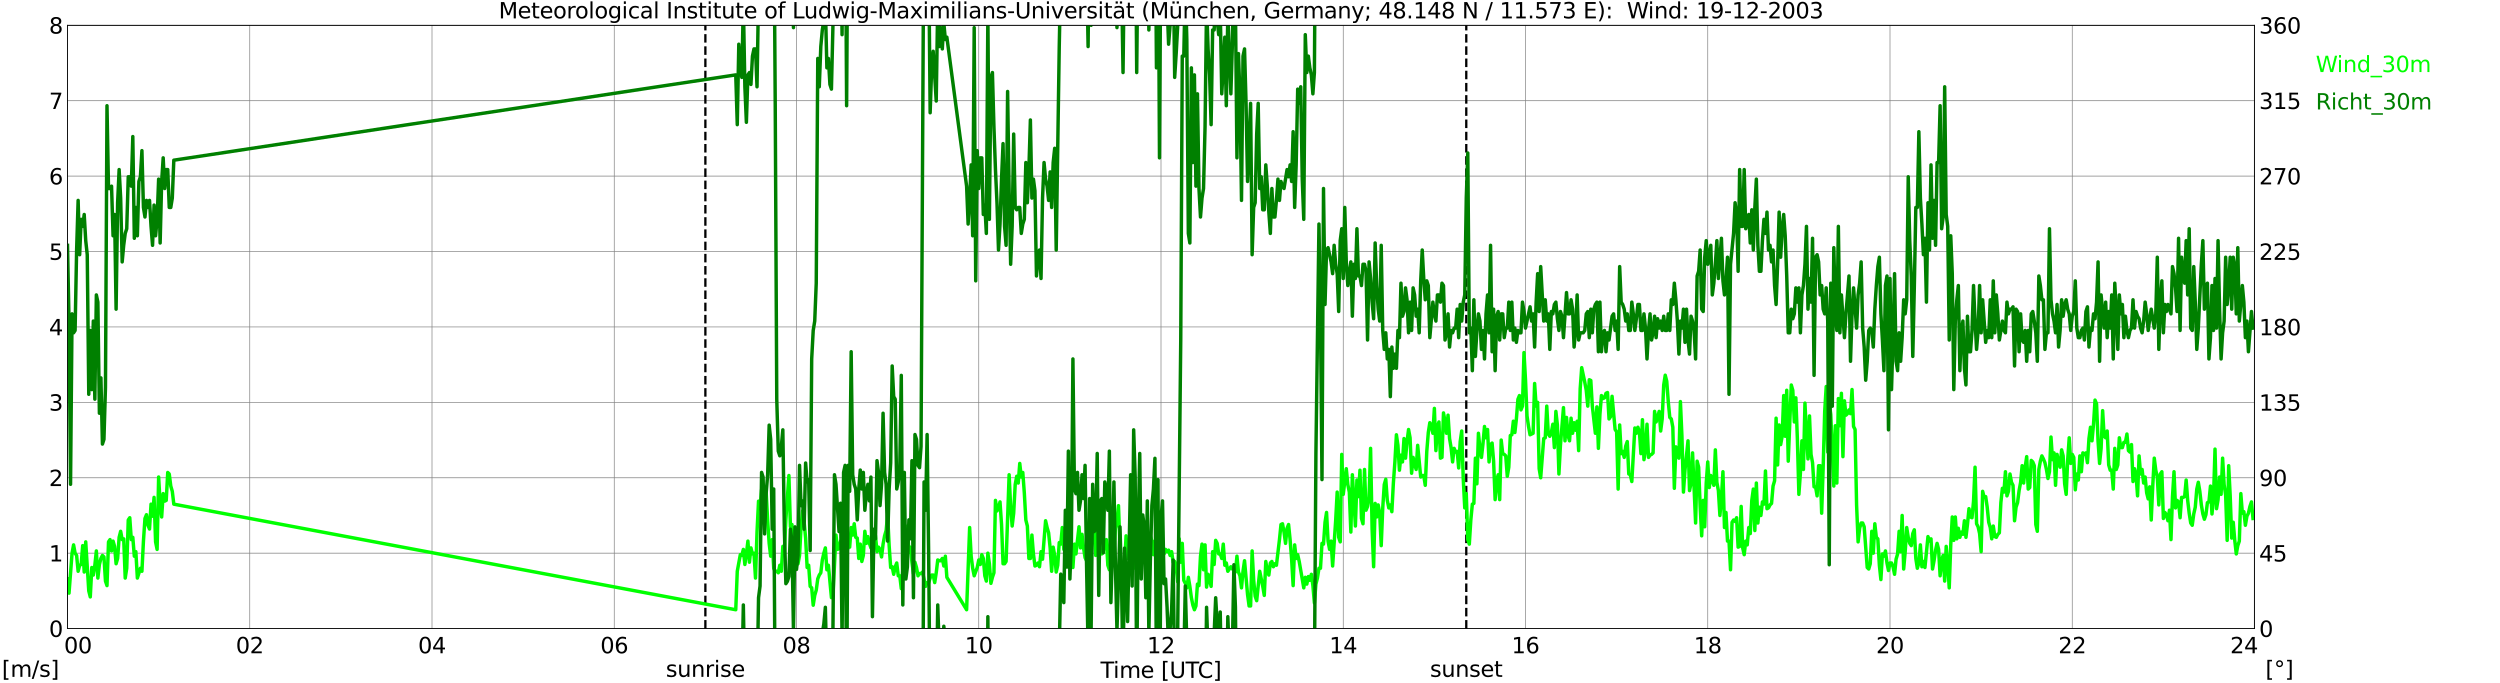 <?xml version="1.0" encoding="utf-8" standalone="no"?>
<!DOCTYPE svg PUBLIC "-//W3C//DTD SVG 1.1//EN"
  "http://www.w3.org/Graphics/SVG/1.1/DTD/svg11.dtd">
<svg xmlns:xlink="http://www.w3.org/1999/xlink" width="1085.4pt" height="296.64pt" viewBox="0 0 1085.4 296.64" xmlns="http://www.w3.org/2000/svg" version="1.1">
 <defs>
  <style type="text/css">*{stroke-linejoin: round; stroke-linecap: butt}</style>
 </defs>
 <g id="figure_1">
  <g id="patch_1">
   <path d="M 0 296.64 
L 1085.4 296.64 
L 1085.4 0 
L 0 0 
z
" style="fill: #ffffff"/>
  </g>
  <g id="axes_1">
   <g id="patch_2">
    <path d="M 29.306 272.909 
L 978.814 272.909 
L 978.814 10.976 
L 29.306 10.976 
z
" style="fill: #ffffff"/>
   </g>
   <g id="patch_3">
    <path d="M 978.814 272.909 
L 978.814 272.909 
L 978.814 10.976 
L 978.814 10.976 
z
" clip-path="url(#pca8005d7d3)" style="fill: #d3d3d3; opacity: 0.25; stroke: #d3d3d3; stroke-linejoin: miter"/>
   </g>
   <g id="matplotlib.axis_1">
    <g id="xtick_1">
     <g id="line2d_1">
      <path d="M 29.306 272.909 
L 29.306 10.976 
" clip-path="url(#pca8005d7d3)" style="fill: none; stroke: #808080; stroke-width: 0.3; stroke-linecap: square"/>
     </g>
     <g id="line2d_2"/>
     <g id="text_1">
      <!--    00 -->
      <g transform="translate(18.733 283.627) scale(0.095 -0.095)">
       <defs>
        <path id="DejaVuSans-20" transform="scale(0.016)"/>
        <path id="DejaVuSans-30" d="M 2034 4250 
Q 1547 4250 1301 3770 
Q 1056 3291 1056 2328 
Q 1056 1369 1301 889 
Q 1547 409 2034 409 
Q 2525 409 2770 889 
Q 3016 1369 3016 2328 
Q 3016 3291 2770 3770 
Q 2525 4250 2034 4250 
z
M 2034 4750 
Q 2819 4750 3233 4129 
Q 3647 3509 3647 2328 
Q 3647 1150 3233 529 
Q 2819 -91 2034 -91 
Q 1250 -91 836 529 
Q 422 1150 422 2328 
Q 422 3509 836 4129 
Q 1250 4750 2034 4750 
z
" transform="scale(0.016)"/>
       </defs>
       <use xlink:href="#DejaVuSans-20"/>
       <use xlink:href="#DejaVuSans-20" transform="translate(31.787 0)"/>
       <use xlink:href="#DejaVuSans-20" transform="translate(63.574 0)"/>
       <use xlink:href="#DejaVuSans-30" transform="translate(95.361 0)"/>
       <use xlink:href="#DejaVuSans-30" transform="translate(158.984 0)"/>
      </g>
     </g>
    </g>
    <g id="xtick_2">
     <g id="line2d_3">
      <path d="M 108.431 272.909 
L 108.431 10.976 
" clip-path="url(#pca8005d7d3)" style="fill: none; stroke: #808080; stroke-width: 0.3; stroke-linecap: square"/>
     </g>
     <g id="line2d_4"/>
     <g id="text_2">
      <!-- 02 -->
      <g transform="translate(102.387 283.627) scale(0.095 -0.095)">
       <defs>
        <path id="DejaVuSans-32" d="M 1228 531 
L 3431 531 
L 3431 0 
L 469 0 
L 469 531 
Q 828 903 1448 1529 
Q 2069 2156 2228 2338 
Q 2531 2678 2651 2914 
Q 2772 3150 2772 3378 
Q 2772 3750 2511 3984 
Q 2250 4219 1831 4219 
Q 1534 4219 1204 4116 
Q 875 4013 500 3803 
L 500 4441 
Q 881 4594 1212 4672 
Q 1544 4750 1819 4750 
Q 2544 4750 2975 4387 
Q 3406 4025 3406 3419 
Q 3406 3131 3298 2873 
Q 3191 2616 2906 2266 
Q 2828 2175 2409 1742 
Q 1991 1309 1228 531 
z
" transform="scale(0.016)"/>
       </defs>
       <use xlink:href="#DejaVuSans-30"/>
       <use xlink:href="#DejaVuSans-32" transform="translate(63.623 0)"/>
      </g>
     </g>
    </g>
    <g id="xtick_3">
     <g id="line2d_5">
      <path d="M 187.557 272.909 
L 187.557 10.976 
" clip-path="url(#pca8005d7d3)" style="fill: none; stroke: #808080; stroke-width: 0.3; stroke-linecap: square"/>
     </g>
     <g id="line2d_6"/>
     <g id="text_3">
      <!-- 04 -->
      <g transform="translate(181.513 283.627) scale(0.095 -0.095)">
       <defs>
        <path id="DejaVuSans-34" d="M 2419 4116 
L 825 1625 
L 2419 1625 
L 2419 4116 
z
M 2253 4666 
L 3047 4666 
L 3047 1625 
L 3713 1625 
L 3713 1100 
L 3047 1100 
L 3047 0 
L 2419 0 
L 2419 1100 
L 313 1100 
L 313 1709 
L 2253 4666 
z
" transform="scale(0.016)"/>
       </defs>
       <use xlink:href="#DejaVuSans-30"/>
       <use xlink:href="#DejaVuSans-34" transform="translate(63.623 0)"/>
      </g>
     </g>
    </g>
    <g id="xtick_4">
     <g id="line2d_7">
      <path d="M 266.683 272.909 
L 266.683 10.976 
" clip-path="url(#pca8005d7d3)" style="fill: none; stroke: #808080; stroke-width: 0.3; stroke-linecap: square"/>
     </g>
     <g id="line2d_8"/>
     <g id="text_4">
      <!-- 06 -->
      <g transform="translate(260.638 283.627) scale(0.095 -0.095)">
       <defs>
        <path id="DejaVuSans-36" d="M 2113 2584 
Q 1688 2584 1439 2293 
Q 1191 2003 1191 1497 
Q 1191 994 1439 701 
Q 1688 409 2113 409 
Q 2538 409 2786 701 
Q 3034 994 3034 1497 
Q 3034 2003 2786 2293 
Q 2538 2584 2113 2584 
z
M 3366 4563 
L 3366 3988 
Q 3128 4100 2886 4159 
Q 2644 4219 2406 4219 
Q 1781 4219 1451 3797 
Q 1122 3375 1075 2522 
Q 1259 2794 1537 2939 
Q 1816 3084 2150 3084 
Q 2853 3084 3261 2657 
Q 3669 2231 3669 1497 
Q 3669 778 3244 343 
Q 2819 -91 2113 -91 
Q 1303 -91 875 529 
Q 447 1150 447 2328 
Q 447 3434 972 4092 
Q 1497 4750 2381 4750 
Q 2619 4750 2861 4703 
Q 3103 4656 3366 4563 
z
" transform="scale(0.016)"/>
       </defs>
       <use xlink:href="#DejaVuSans-30"/>
       <use xlink:href="#DejaVuSans-36" transform="translate(63.623 0)"/>
      </g>
     </g>
    </g>
    <g id="xtick_5">
     <g id="line2d_9">
      <path d="M 345.808 272.909 
L 345.808 10.976 
" clip-path="url(#pca8005d7d3)" style="fill: none; stroke: #808080; stroke-width: 0.3; stroke-linecap: square"/>
     </g>
     <g id="line2d_10"/>
     <g id="text_5">
      <!-- 08 -->
      <g transform="translate(339.764 283.627) scale(0.095 -0.095)">
       <defs>
        <path id="DejaVuSans-38" d="M 2034 2216 
Q 1584 2216 1326 1975 
Q 1069 1734 1069 1313 
Q 1069 891 1326 650 
Q 1584 409 2034 409 
Q 2484 409 2743 651 
Q 3003 894 3003 1313 
Q 3003 1734 2745 1975 
Q 2488 2216 2034 2216 
z
M 1403 2484 
Q 997 2584 770 2862 
Q 544 3141 544 3541 
Q 544 4100 942 4425 
Q 1341 4750 2034 4750 
Q 2731 4750 3128 4425 
Q 3525 4100 3525 3541 
Q 3525 3141 3298 2862 
Q 3072 2584 2669 2484 
Q 3125 2378 3379 2068 
Q 3634 1759 3634 1313 
Q 3634 634 3220 271 
Q 2806 -91 2034 -91 
Q 1263 -91 848 271 
Q 434 634 434 1313 
Q 434 1759 690 2068 
Q 947 2378 1403 2484 
z
M 1172 3481 
Q 1172 3119 1398 2916 
Q 1625 2713 2034 2713 
Q 2441 2713 2670 2916 
Q 2900 3119 2900 3481 
Q 2900 3844 2670 4047 
Q 2441 4250 2034 4250 
Q 1625 4250 1398 4047 
Q 1172 3844 1172 3481 
z
" transform="scale(0.016)"/>
       </defs>
       <use xlink:href="#DejaVuSans-30"/>
       <use xlink:href="#DejaVuSans-38" transform="translate(63.623 0)"/>
      </g>
     </g>
    </g>
    <g id="xtick_6">
     <g id="line2d_11">
      <path d="M 424.934 272.909 
L 424.934 10.976 
" clip-path="url(#pca8005d7d3)" style="fill: none; stroke: #808080; stroke-width: 0.3; stroke-linecap: square"/>
     </g>
     <g id="line2d_12"/>
     <g id="text_6">
      <!-- 10 -->
      <g transform="translate(418.89 283.627) scale(0.095 -0.095)">
       <defs>
        <path id="DejaVuSans-31" d="M 794 531 
L 1825 531 
L 1825 4091 
L 703 3866 
L 703 4441 
L 1819 4666 
L 2450 4666 
L 2450 531 
L 3481 531 
L 3481 0 
L 794 0 
L 794 531 
z
" transform="scale(0.016)"/>
       </defs>
       <use xlink:href="#DejaVuSans-31"/>
       <use xlink:href="#DejaVuSans-30" transform="translate(63.623 0)"/>
      </g>
     </g>
    </g>
    <g id="xtick_7">
     <g id="line2d_13">
      <path d="M 504.06 272.909 
L 504.06 10.976 
" clip-path="url(#pca8005d7d3)" style="fill: none; stroke: #808080; stroke-width: 0.3; stroke-linecap: square"/>
     </g>
     <g id="line2d_14"/>
     <g id="text_7">
      <!-- 12 -->
      <g transform="translate(498.015 283.627) scale(0.095 -0.095)">
       <use xlink:href="#DejaVuSans-31"/>
       <use xlink:href="#DejaVuSans-32" transform="translate(63.623 0)"/>
      </g>
     </g>
    </g>
    <g id="xtick_8">
     <g id="line2d_15">
      <path d="M 583.185 272.909 
L 583.185 10.976 
" clip-path="url(#pca8005d7d3)" style="fill: none; stroke: #808080; stroke-width: 0.3; stroke-linecap: square"/>
     </g>
     <g id="line2d_16"/>
     <g id="text_8">
      <!-- 14 -->
      <g transform="translate(577.141 283.627) scale(0.095 -0.095)">
       <use xlink:href="#DejaVuSans-31"/>
       <use xlink:href="#DejaVuSans-34" transform="translate(63.623 0)"/>
      </g>
     </g>
    </g>
    <g id="xtick_9">
     <g id="line2d_17">
      <path d="M 662.311 272.909 
L 662.311 10.976 
" clip-path="url(#pca8005d7d3)" style="fill: none; stroke: #808080; stroke-width: 0.3; stroke-linecap: square"/>
     </g>
     <g id="line2d_18"/>
     <g id="text_9">
      <!-- 16 -->
      <g transform="translate(656.267 283.627) scale(0.095 -0.095)">
       <use xlink:href="#DejaVuSans-31"/>
       <use xlink:href="#DejaVuSans-36" transform="translate(63.623 0)"/>
      </g>
     </g>
    </g>
    <g id="xtick_10">
     <g id="line2d_19">
      <path d="M 741.437 272.909 
L 741.437 10.976 
" clip-path="url(#pca8005d7d3)" style="fill: none; stroke: #808080; stroke-width: 0.3; stroke-linecap: square"/>
     </g>
     <g id="line2d_20"/>
     <g id="text_10">
      <!-- 18 -->
      <g transform="translate(735.392 283.627) scale(0.095 -0.095)">
       <use xlink:href="#DejaVuSans-31"/>
       <use xlink:href="#DejaVuSans-38" transform="translate(63.623 0)"/>
      </g>
     </g>
    </g>
    <g id="xtick_11">
     <g id="line2d_21">
      <path d="M 820.562 272.909 
L 820.562 10.976 
" clip-path="url(#pca8005d7d3)" style="fill: none; stroke: #808080; stroke-width: 0.3; stroke-linecap: square"/>
     </g>
     <g id="line2d_22"/>
     <g id="text_11">
      <!-- 20 -->
      <g transform="translate(814.518 283.627) scale(0.095 -0.095)">
       <use xlink:href="#DejaVuSans-32"/>
       <use xlink:href="#DejaVuSans-30" transform="translate(63.623 0)"/>
      </g>
     </g>
    </g>
    <g id="xtick_12">
     <g id="line2d_23">
      <path d="M 899.688 272.909 
L 899.688 10.976 
" clip-path="url(#pca8005d7d3)" style="fill: none; stroke: #808080; stroke-width: 0.3; stroke-linecap: square"/>
     </g>
     <g id="line2d_24"/>
     <g id="text_12">
      <!-- 22 -->
      <g transform="translate(893.644 283.627) scale(0.095 -0.095)">
       <use xlink:href="#DejaVuSans-32"/>
       <use xlink:href="#DejaVuSans-32" transform="translate(63.623 0)"/>
      </g>
     </g>
    </g>
    <g id="xtick_13">
     <g id="line2d_25">
      <path d="M 978.814 272.909 
L 978.814 10.976 
" clip-path="url(#pca8005d7d3)" style="fill: none; stroke: #808080; stroke-width: 0.3; stroke-linecap: square"/>
     </g>
     <g id="line2d_26"/>
     <g id="text_13">
      <!-- 24    -->
      <g transform="translate(968.241 283.627) scale(0.095 -0.095)">
       <use xlink:href="#DejaVuSans-32"/>
       <use xlink:href="#DejaVuSans-34" transform="translate(63.623 0)"/>
       <use xlink:href="#DejaVuSans-20" transform="translate(127.246 0)"/>
       <use xlink:href="#DejaVuSans-20" transform="translate(159.033 0)"/>
       <use xlink:href="#DejaVuSans-20" transform="translate(190.82 0)"/>
      </g>
     </g>
    </g>
    <g id="text_14">
     <!-- Time [UTC] -->
     <g transform="translate(477.806 294.322) scale(0.095 -0.095)">
      <defs>
       <path id="DejaVuSans-54" d="M -19 4666 
L 3928 4666 
L 3928 4134 
L 2272 4134 
L 2272 0 
L 1638 0 
L 1638 4134 
L -19 4134 
L -19 4666 
z
" transform="scale(0.016)"/>
       <path id="DejaVuSans-69" d="M 603 3500 
L 1178 3500 
L 1178 0 
L 603 0 
L 603 3500 
z
M 603 4863 
L 1178 4863 
L 1178 4134 
L 603 4134 
L 603 4863 
z
" transform="scale(0.016)"/>
       <path id="DejaVuSans-6d" d="M 3328 2828 
Q 3544 3216 3844 3400 
Q 4144 3584 4550 3584 
Q 5097 3584 5394 3201 
Q 5691 2819 5691 2113 
L 5691 0 
L 5113 0 
L 5113 2094 
Q 5113 2597 4934 2840 
Q 4756 3084 4391 3084 
Q 3944 3084 3684 2787 
Q 3425 2491 3425 1978 
L 3425 0 
L 2847 0 
L 2847 2094 
Q 2847 2600 2669 2842 
Q 2491 3084 2119 3084 
Q 1678 3084 1418 2786 
Q 1159 2488 1159 1978 
L 1159 0 
L 581 0 
L 581 3500 
L 1159 3500 
L 1159 2956 
Q 1356 3278 1631 3431 
Q 1906 3584 2284 3584 
Q 2666 3584 2933 3390 
Q 3200 3197 3328 2828 
z
" transform="scale(0.016)"/>
       <path id="DejaVuSans-65" d="M 3597 1894 
L 3597 1613 
L 953 1613 
Q 991 1019 1311 708 
Q 1631 397 2203 397 
Q 2534 397 2845 478 
Q 3156 559 3463 722 
L 3463 178 
Q 3153 47 2828 -22 
Q 2503 -91 2169 -91 
Q 1331 -91 842 396 
Q 353 884 353 1716 
Q 353 2575 817 3079 
Q 1281 3584 2069 3584 
Q 2775 3584 3186 3129 
Q 3597 2675 3597 1894 
z
M 3022 2063 
Q 3016 2534 2758 2815 
Q 2500 3097 2075 3097 
Q 1594 3097 1305 2825 
Q 1016 2553 972 2059 
L 3022 2063 
z
" transform="scale(0.016)"/>
       <path id="DejaVuSans-5b" d="M 550 4863 
L 1875 4863 
L 1875 4416 
L 1125 4416 
L 1125 -397 
L 1875 -397 
L 1875 -844 
L 550 -844 
L 550 4863 
z
" transform="scale(0.016)"/>
       <path id="DejaVuSans-55" d="M 556 4666 
L 1191 4666 
L 1191 1831 
Q 1191 1081 1462 751 
Q 1734 422 2344 422 
Q 2950 422 3222 751 
Q 3494 1081 3494 1831 
L 3494 4666 
L 4128 4666 
L 4128 1753 
Q 4128 841 3676 375 
Q 3225 -91 2344 -91 
Q 1459 -91 1007 375 
Q 556 841 556 1753 
L 556 4666 
z
" transform="scale(0.016)"/>
       <path id="DejaVuSans-43" d="M 4122 4306 
L 4122 3641 
Q 3803 3938 3442 4084 
Q 3081 4231 2675 4231 
Q 1875 4231 1450 3742 
Q 1025 3253 1025 2328 
Q 1025 1406 1450 917 
Q 1875 428 2675 428 
Q 3081 428 3442 575 
Q 3803 722 4122 1019 
L 4122 359 
Q 3791 134 3420 21 
Q 3050 -91 2638 -91 
Q 1578 -91 968 557 
Q 359 1206 359 2328 
Q 359 3453 968 4101 
Q 1578 4750 2638 4750 
Q 3056 4750 3426 4639 
Q 3797 4528 4122 4306 
z
" transform="scale(0.016)"/>
       <path id="DejaVuSans-5d" d="M 1947 4863 
L 1947 -844 
L 622 -844 
L 622 -397 
L 1369 -397 
L 1369 4416 
L 622 4416 
L 622 4863 
L 1947 4863 
z
" transform="scale(0.016)"/>
      </defs>
      <use xlink:href="#DejaVuSans-54"/>
      <use xlink:href="#DejaVuSans-69" transform="translate(57.959 0)"/>
      <use xlink:href="#DejaVuSans-6d" transform="translate(85.742 0)"/>
      <use xlink:href="#DejaVuSans-65" transform="translate(183.154 0)"/>
      <use xlink:href="#DejaVuSans-20" transform="translate(244.678 0)"/>
      <use xlink:href="#DejaVuSans-5b" transform="translate(276.465 0)"/>
      <use xlink:href="#DejaVuSans-55" transform="translate(315.479 0)"/>
      <use xlink:href="#DejaVuSans-54" transform="translate(388.672 0)"/>
      <use xlink:href="#DejaVuSans-43" transform="translate(443.881 0)"/>
      <use xlink:href="#DejaVuSans-5d" transform="translate(513.705 0)"/>
     </g>
    </g>
   </g>
   <g id="matplotlib.axis_2">
    <g id="ytick_1">
     <g id="line2d_27">
      <path d="M 29.306 272.909 
L 978.814 272.909 
" clip-path="url(#pca8005d7d3)" style="fill: none; stroke: #808080; stroke-width: 0.3; stroke-linecap: square"/>
     </g>
     <g id="line2d_28"/>
     <g id="text_15">
      <!-- 0 -->
      <g transform="translate(21.261 276.518) scale(0.095 -0.095)">
       <use xlink:href="#DejaVuSans-30"/>
      </g>
     </g>
    </g>
    <g id="ytick_2">
     <g id="line2d_29">
      <path d="M 29.306 240.167 
L 978.814 240.167 
" clip-path="url(#pca8005d7d3)" style="fill: none; stroke: #808080; stroke-width: 0.3; stroke-linecap: square"/>
     </g>
     <g id="line2d_30"/>
     <g id="text_16">
      <!-- 1 -->
      <g transform="translate(21.261 243.776) scale(0.095 -0.095)">
       <use xlink:href="#DejaVuSans-31"/>
      </g>
     </g>
    </g>
    <g id="ytick_3">
     <g id="line2d_31">
      <path d="M 29.306 207.426 
L 978.814 207.426 
" clip-path="url(#pca8005d7d3)" style="fill: none; stroke: #808080; stroke-width: 0.3; stroke-linecap: square"/>
     </g>
     <g id="line2d_32"/>
     <g id="text_17">
      <!-- 2 -->
      <g transform="translate(21.261 211.035) scale(0.095 -0.095)">
       <use xlink:href="#DejaVuSans-32"/>
      </g>
     </g>
    </g>
    <g id="ytick_4">
     <g id="line2d_33">
      <path d="M 29.306 174.684 
L 978.814 174.684 
" clip-path="url(#pca8005d7d3)" style="fill: none; stroke: #808080; stroke-width: 0.3; stroke-linecap: square"/>
     </g>
     <g id="line2d_34"/>
     <g id="text_18">
      <!-- 3 -->
      <g transform="translate(21.261 178.293) scale(0.095 -0.095)">
       <defs>
        <path id="DejaVuSans-33" d="M 2597 2516 
Q 3050 2419 3304 2112 
Q 3559 1806 3559 1356 
Q 3559 666 3084 287 
Q 2609 -91 1734 -91 
Q 1441 -91 1130 -33 
Q 819 25 488 141 
L 488 750 
Q 750 597 1062 519 
Q 1375 441 1716 441 
Q 2309 441 2620 675 
Q 2931 909 2931 1356 
Q 2931 1769 2642 2001 
Q 2353 2234 1838 2234 
L 1294 2234 
L 1294 2753 
L 1863 2753 
Q 2328 2753 2575 2939 
Q 2822 3125 2822 3475 
Q 2822 3834 2567 4026 
Q 2313 4219 1838 4219 
Q 1578 4219 1281 4162 
Q 984 4106 628 3988 
L 628 4550 
Q 988 4650 1302 4700 
Q 1616 4750 1894 4750 
Q 2613 4750 3031 4423 
Q 3450 4097 3450 3541 
Q 3450 3153 3228 2886 
Q 3006 2619 2597 2516 
z
" transform="scale(0.016)"/>
       </defs>
       <use xlink:href="#DejaVuSans-33"/>
      </g>
     </g>
    </g>
    <g id="ytick_5">
     <g id="line2d_35">
      <path d="M 29.306 141.942 
L 978.814 141.942 
" clip-path="url(#pca8005d7d3)" style="fill: none; stroke: #808080; stroke-width: 0.3; stroke-linecap: square"/>
     </g>
     <g id="line2d_36"/>
     <g id="text_19">
      <!-- 4 -->
      <g transform="translate(21.261 145.551) scale(0.095 -0.095)">
       <use xlink:href="#DejaVuSans-34"/>
      </g>
     </g>
    </g>
    <g id="ytick_6">
     <g id="line2d_37">
      <path d="M 29.306 109.201 
L 978.814 109.201 
" clip-path="url(#pca8005d7d3)" style="fill: none; stroke: #808080; stroke-width: 0.3; stroke-linecap: square"/>
     </g>
     <g id="line2d_38"/>
     <g id="text_20">
      <!-- 5 -->
      <g transform="translate(21.261 112.81) scale(0.095 -0.095)">
       <defs>
        <path id="DejaVuSans-35" d="M 691 4666 
L 3169 4666 
L 3169 4134 
L 1269 4134 
L 1269 2991 
Q 1406 3038 1543 3061 
Q 1681 3084 1819 3084 
Q 2600 3084 3056 2656 
Q 3513 2228 3513 1497 
Q 3513 744 3044 326 
Q 2575 -91 1722 -91 
Q 1428 -91 1123 -41 
Q 819 9 494 109 
L 494 744 
Q 775 591 1075 516 
Q 1375 441 1709 441 
Q 2250 441 2565 725 
Q 2881 1009 2881 1497 
Q 2881 1984 2565 2268 
Q 2250 2553 1709 2553 
Q 1456 2553 1204 2497 
Q 953 2441 691 2322 
L 691 4666 
z
" transform="scale(0.016)"/>
       </defs>
       <use xlink:href="#DejaVuSans-35"/>
      </g>
     </g>
    </g>
    <g id="ytick_7">
     <g id="line2d_39">
      <path d="M 29.306 76.459 
L 978.814 76.459 
" clip-path="url(#pca8005d7d3)" style="fill: none; stroke: #808080; stroke-width: 0.3; stroke-linecap: square"/>
     </g>
     <g id="line2d_40"/>
     <g id="text_21">
      <!-- 6 -->
      <g transform="translate(21.261 80.068) scale(0.095 -0.095)">
       <use xlink:href="#DejaVuSans-36"/>
      </g>
     </g>
    </g>
    <g id="ytick_8">
     <g id="line2d_41">
      <path d="M 29.306 43.717 
L 978.814 43.717 
" clip-path="url(#pca8005d7d3)" style="fill: none; stroke: #808080; stroke-width: 0.3; stroke-linecap: square"/>
     </g>
     <g id="line2d_42"/>
     <g id="text_22">
      <!-- 7 -->
      <g transform="translate(21.261 47.327) scale(0.095 -0.095)">
       <defs>
        <path id="DejaVuSans-37" d="M 525 4666 
L 3525 4666 
L 3525 4397 
L 1831 0 
L 1172 0 
L 2766 4134 
L 525 4134 
L 525 4666 
z
" transform="scale(0.016)"/>
       </defs>
       <use xlink:href="#DejaVuSans-37"/>
      </g>
     </g>
    </g>
    <g id="ytick_9">
     <g id="line2d_43">
      <path d="M 29.306 10.976 
L 978.814 10.976 
" clip-path="url(#pca8005d7d3)" style="fill: none; stroke: #808080; stroke-width: 0.3; stroke-linecap: square"/>
     </g>
     <g id="line2d_44"/>
     <g id="text_23">
      <!-- 8 -->
      <g transform="translate(21.261 14.585) scale(0.095 -0.095)">
       <use xlink:href="#DejaVuSans-38"/>
      </g>
     </g>
    </g>
   </g>
   <g id="line2d_45">
    <path d="M 306.246 272.909 
L 306.246 10.976 
" clip-path="url(#pca8005d7d3)" style="fill: none; stroke-dasharray: 3.7,1.6; stroke-dashoffset: 0; stroke: #000000"/>
   </g>
   <g id="line2d_46">
    <path d="M 636.595 272.909 
L 636.595 10.976 
" clip-path="url(#pca8005d7d3)" style="fill: none; stroke-dasharray: 3.7,1.6; stroke-dashoffset: 0; stroke: #000000"/>
   </g>
   <g id="line2d_47">
    <path d="M 29.306 251.299 
L 29.965 257.52 
L 31.284 240.167 
L 31.943 236.566 
L 32.603 240.167 
L 33.262 241.149 
L 33.921 248.025 
L 34.581 245.406 
L 35.24 245.078 
L 35.9 236.893 
L 36.559 248.353 
L 37.218 235.256 
L 38.537 256.538 
L 39.197 259.157 
L 39.856 246.388 
L 40.515 249.662 
L 41.175 245.406 
L 41.834 239.185 
L 42.493 250.972 
L 43.153 245.078 
L 43.812 242.459 
L 44.472 241.149 
L 45.131 241.804 
L 45.79 252.282 
L 46.45 254.246 
L 47.109 235.256 
L 47.768 234.274 
L 48.428 239.185 
L 49.087 234.928 
L 49.747 237.22 
L 50.406 244.751 
L 51.065 242.459 
L 51.725 233.291 
L 52.384 230.672 
L 53.043 234.274 
L 53.703 233.946 
L 54.362 250.972 
L 55.022 246.715 
L 55.681 225.761 
L 56.34 224.779 
L 57 234.274 
L 57.659 233.291 
L 58.319 241.477 
L 58.978 239.512 
L 59.637 250.972 
L 60.956 246.715 
L 61.615 248.025 
L 62.275 234.928 
L 62.934 225.106 
L 63.594 223.469 
L 64.253 228.053 
L 64.912 229.69 
L 65.572 218.885 
L 66.231 224.124 
L 66.89 215.938 
L 67.55 235.256 
L 68.209 238.53 
L 68.869 207.098 
L 69.528 218.558 
L 70.187 224.451 
L 70.847 214.301 
L 71.506 217.575 
L 72.166 217.248 
L 72.825 205.134 
L 73.484 205.788 
L 74.144 211.027 
L 74.803 213.319 
L 75.462 218.885 
L 319.433 264.723 
L 320.093 248.025 
L 321.411 240.822 
L 322.071 241.149 
L 322.73 238.53 
L 323.39 245.078 
L 324.049 240.495 
L 324.708 234.928 
L 325.368 244.096 
L 326.027 237.875 
L 326.686 240.495 
L 327.346 240.167 
L 328.005 250.972 
L 328.665 231 
L 329.324 217.575 
L 329.983 220.85 
L 330.643 212.664 
L 331.302 218.558 
L 331.961 217.903 
L 332.621 213.319 
L 333.28 226.088 
L 333.94 235.911 
L 334.599 241.477 
L 335.258 234.274 
L 335.918 246.715 
L 336.577 248.025 
L 337.236 248.025 
L 337.896 248.68 
L 338.555 245.406 
L 339.215 248.025 
L 339.874 237.22 
L 340.533 239.512 
L 341.193 225.433 
L 342.512 206.443 
L 343.171 228.708 
L 343.83 227.725 
L 344.49 238.857 
L 345.149 243.441 
L 345.808 245.078 
L 346.468 244.751 
L 347.127 241.149 
L 347.787 228.708 
L 348.446 221.832 
L 349.105 226.416 
L 349.765 233.619 
L 350.424 246.388 
L 351.083 245.406 
L 351.743 254.573 
L 352.402 255.228 
L 353.062 262.759 
L 353.721 258.502 
L 354.38 256.211 
L 355.04 251.299 
L 355.699 249.662 
L 356.359 248.68 
L 357.018 243.114 
L 357.677 240.167 
L 358.337 237.875 
L 358.996 247.37 
L 359.655 245.406 
L 360.974 259.485 
L 361.634 258.502 
L 362.952 232.309 
L 363.612 238.53 
L 364.271 238.203 
L 364.93 234.928 
L 365.59 234.928 
L 366.249 232.637 
L 366.909 234.274 
L 367.568 240.822 
L 368.227 236.566 
L 368.887 237.548 
L 369.546 229.035 
L 370.206 232.309 
L 370.865 227.398 
L 371.524 233.291 
L 372.184 233.619 
L 372.843 242.459 
L 373.502 236.238 
L 374.162 243.769 
L 374.821 241.149 
L 375.481 230.672 
L 376.14 235.911 
L 376.799 232.964 
L 377.459 235.911 
L 378.118 237.875 
L 378.777 232.964 
L 379.437 237.548 
L 380.096 232.637 
L 380.756 239.512 
L 381.415 237.548 
L 382.074 238.53 
L 382.734 241.804 
L 383.393 236.238 
L 384.053 232.637 
L 384.712 230.345 
L 385.371 223.469 
L 386.031 236.893 
L 386.69 246.388 
L 387.349 246.061 
L 388.009 249.335 
L 388.668 246.061 
L 389.328 244.424 
L 389.987 249.99 
L 390.646 249.99 
L 391.306 255.556 
L 391.965 247.37 
L 392.624 246.061 
L 393.284 241.804 
L 393.943 228.38 
L 394.603 239.84 
L 395.262 237.548 
L 395.921 244.096 
L 396.581 249.007 
L 397.24 244.096 
L 397.899 246.388 
L 398.559 249.99 
L 399.218 249.007 
L 399.878 249.007 
L 400.537 248.353 
L 401.856 254.573 
L 402.515 252.936 
L 403.175 252.936 
L 403.834 250.972 
L 404.493 249.662 
L 405.153 249.662 
L 405.812 252.936 
L 406.471 248.68 
L 407.131 243.114 
L 407.79 243.441 
L 408.45 243.441 
L 409.109 242.459 
L 409.768 245.733 
L 410.428 241.477 
L 411.087 250.644 
L 419.659 264.723 
L 420.978 229.035 
L 421.637 241.477 
L 422.297 246.715 
L 422.956 249.99 
L 424.275 246.388 
L 424.934 243.114 
L 425.593 245.078 
L 426.253 240.822 
L 426.912 242.459 
L 427.572 249.99 
L 428.231 252.282 
L 428.89 240.167 
L 429.55 244.751 
L 430.209 253.264 
L 430.869 250.644 
L 431.528 248.68 
L 432.187 217.248 
L 432.847 221.832 
L 433.506 220.522 
L 434.165 217.903 
L 434.825 227.725 
L 435.484 244.751 
L 436.144 244.751 
L 436.803 243.769 
L 438.122 206.116 
L 438.781 220.195 
L 439.44 228.38 
L 440.1 222.814 
L 440.759 210.372 
L 441.419 206.771 
L 442.078 209.717 
L 442.737 201.205 
L 443.397 207.098 
L 444.056 205.134 
L 444.716 213.974 
L 445.375 225.761 
L 446.034 228.38 
L 446.694 242.459 
L 447.353 242.459 
L 448.012 232.309 
L 448.672 240.495 
L 449.331 245.733 
L 449.991 245.406 
L 450.65 244.424 
L 451.309 246.061 
L 451.969 239.512 
L 452.628 242.786 
L 453.947 226.088 
L 454.606 229.035 
L 455.266 231.327 
L 455.925 237.875 
L 456.584 248.025 
L 457.244 237.548 
L 457.903 241.149 
L 458.563 248.353 
L 459.222 245.406 
L 459.881 235.583 
L 460.541 236.238 
L 461.2 229.035 
L 461.859 238.53 
L 462.519 231 
L 463.178 235.256 
L 463.838 246.061 
L 464.497 243.441 
L 465.156 236.893 
L 465.816 246.388 
L 466.475 236.238 
L 467.134 240.495 
L 468.453 228.708 
L 469.113 237.875 
L 469.772 231.982 
L 470.431 237.875 
L 471.091 242.132 
L 471.75 243.441 
L 472.409 237.22 
L 473.069 235.911 
L 473.728 238.203 
L 474.388 230.017 
L 475.047 230.017 
L 475.706 241.149 
L 476.366 230.672 
L 477.025 227.398 
L 477.685 238.857 
L 478.344 240.495 
L 479.003 239.185 
L 479.663 235.256 
L 480.322 234.274 
L 480.981 245.406 
L 481.641 247.37 
L 482.3 225.106 
L 482.96 236.238 
L 483.619 239.185 
L 484.278 229.362 
L 484.938 226.088 
L 485.597 219.54 
L 486.256 237.548 
L 486.916 248.353 
L 487.575 250.317 
L 488.235 245.733 
L 488.894 232.637 
L 489.553 242.459 
L 490.213 240.495 
L 490.872 242.132 
L 491.532 242.459 
L 492.191 246.715 
L 494.169 234.274 
L 494.828 241.477 
L 495.488 243.114 
L 496.147 231.327 
L 496.807 239.512 
L 498.125 247.043 
L 498.785 238.203 
L 499.444 232.637 
L 500.103 234.928 
L 500.763 240.822 
L 501.422 234.928 
L 502.082 235.256 
L 502.741 245.406 
L 503.4 237.22 
L 504.06 237.548 
L 504.719 234.928 
L 505.379 240.495 
L 506.038 238.53 
L 506.697 239.512 
L 507.357 238.857 
L 508.016 241.149 
L 508.675 239.512 
L 509.335 244.096 
L 509.994 243.769 
L 510.654 246.388 
L 511.313 252.609 
L 511.972 233.946 
L 512.632 244.096 
L 513.291 235.911 
L 513.95 251.954 
L 514.61 253.264 
L 515.269 255.228 
L 515.929 250.644 
L 516.588 254.573 
L 517.247 259.485 
L 517.907 262.759 
L 518.566 264.723 
L 519.226 263.086 
L 519.885 253.591 
L 520.544 254.246 
L 521.204 241.477 
L 521.863 236.238 
L 522.522 247.37 
L 523.182 236.566 
L 523.841 254.901 
L 524.501 249.335 
L 525.819 254.573 
L 526.479 239.512 
L 527.138 245.078 
L 527.797 234.601 
L 528.457 235.911 
L 529.116 240.495 
L 529.776 240.495 
L 530.435 242.459 
L 531.094 236.238 
L 531.754 245.406 
L 532.413 244.424 
L 533.073 248.025 
L 534.391 246.061 
L 535.051 247.043 
L 535.71 247.043 
L 536.369 248.353 
L 537.029 241.477 
L 537.688 248.353 
L 538.348 249.99 
L 539.007 255.228 
L 539.666 248.025 
L 540.326 243.441 
L 541.644 258.175 
L 542.304 263.086 
L 542.963 263.086 
L 543.623 239.185 
L 544.282 251.627 
L 544.941 258.83 
L 545.601 260.794 
L 546.919 248.025 
L 548.238 254.573 
L 548.898 258.502 
L 549.557 243.769 
L 550.216 248.025 
L 550.876 249.662 
L 551.535 244.424 
L 552.195 243.769 
L 552.854 246.061 
L 553.513 244.751 
L 554.173 245.406 
L 555.491 234.274 
L 556.151 227.725 
L 556.81 227.398 
L 557.47 231 
L 558.129 235.911 
L 558.788 229.362 
L 559.448 227.725 
L 560.107 234.274 
L 560.766 242.786 
L 561.426 254.246 
L 562.085 236.566 
L 562.745 242.459 
L 563.404 240.822 
L 564.063 243.769 
L 566.042 255.228 
L 566.701 250.644 
L 567.36 253.591 
L 568.02 250.317 
L 568.679 251.954 
L 569.338 249.335 
L 569.998 254.246 
L 570.657 261.777 
L 571.317 253.591 
L 571.976 250.972 
L 572.635 246.715 
L 573.295 246.715 
L 573.954 235.911 
L 574.613 236.238 
L 575.273 226.743 
L 575.932 222.487 
L 576.592 234.928 
L 577.251 238.53 
L 577.91 234.928 
L 578.57 245.733 
L 579.889 226.088 
L 580.548 213.646 
L 581.207 233.291 
L 581.867 235.256 
L 582.526 197.276 
L 583.185 214.629 
L 584.504 203.497 
L 585.164 210.372 
L 585.823 213.646 
L 586.482 231 
L 587.142 206.116 
L 588.46 228.38 
L 589.12 208.408 
L 589.779 215.611 
L 590.439 204.151 
L 591.098 225.106 
L 591.757 227.398 
L 592.417 203.824 
L 593.076 221.504 
L 593.736 219.867 
L 594.395 215.938 
L 595.054 194.656 
L 595.714 229.69 
L 596.373 246.061 
L 597.032 218.558 
L 597.692 224.451 
L 598.351 219.213 
L 599.011 222.814 
L 599.67 236.893 
L 600.329 220.522 
L 600.989 210.372 
L 601.648 208.08 
L 602.307 217.248 
L 602.967 220.522 
L 603.626 219.213 
L 604.286 222.159 
L 604.945 209.717 
L 605.604 200.55 
L 606.264 188.763 
L 606.923 193.347 
L 607.582 204.151 
L 608.242 197.603 
L 608.901 200.55 
L 609.561 190.4 
L 610.22 198.913 
L 610.879 191.71 
L 611.539 186.471 
L 612.198 190.072 
L 612.858 205.461 
L 613.517 198.585 
L 614.176 201.532 
L 614.836 203.824 
L 615.495 193.347 
L 616.814 207.098 
L 617.473 206.443 
L 618.133 206.443 
L 618.792 210.7 
L 619.451 195.966 
L 620.111 187.781 
L 620.77 183.524 
L 621.429 184.834 
L 622.089 188.108 
L 622.748 177.303 
L 623.408 195.639 
L 624.067 185.161 
L 624.726 183.197 
L 625.386 198.913 
L 626.045 198.585 
L 626.705 179.268 
L 627.364 182.869 
L 628.023 188.108 
L 628.683 180.25 
L 629.342 190.4 
L 630.001 194.329 
L 630.661 200.55 
L 631.32 194.656 
L 631.98 196.293 
L 632.639 195.966 
L 633.298 203.169 
L 633.958 191.71 
L 634.617 187.126 
L 635.276 207.753 
L 635.936 220.522 
L 636.595 214.301 
L 637.255 234.274 
L 637.914 236.238 
L 638.573 225.761 
L 639.233 218.885 
L 639.892 218.558 
L 640.552 198.913 
L 641.211 210.045 
L 641.87 188.108 
L 642.53 194.656 
L 643.189 198.585 
L 643.848 192.692 
L 644.508 185.161 
L 645.167 190.072 
L 645.827 186.471 
L 646.486 200.55 
L 647.145 193.019 
L 647.805 192.364 
L 648.464 200.222 
L 649.123 216.921 
L 649.783 208.735 
L 650.442 206.116 
L 651.102 216.921 
L 651.761 191.055 
L 652.42 196.948 
L 653.08 197.276 
L 653.739 197.93 
L 654.399 206.771 
L 655.058 202.842 
L 655.717 189.09 
L 656.377 188.763 
L 657.036 182.869 
L 657.695 187.781 
L 658.355 181.887 
L 659.014 173.374 
L 659.674 171.737 
L 660.333 177.958 
L 660.992 176.321 
L 661.652 153.074 
L 662.311 164.861 
L 662.97 180.577 
L 663.63 185.161 
L 664.289 188.763 
L 665.608 188.108 
L 666.267 166.498 
L 666.927 176.321 
L 667.586 174.684 
L 668.246 203.497 
L 668.905 207.426 
L 670.224 190.4 
L 670.883 190.072 
L 671.542 176.321 
L 672.202 188.435 
L 672.861 189.418 
L 673.521 187.781 
L 674.18 184.179 
L 674.839 194.329 
L 675.499 178.613 
L 676.158 184.506 
L 676.817 205.788 
L 677.477 193.347 
L 678.796 176.976 
L 679.455 191.382 
L 680.114 181.232 
L 680.774 189.09 
L 681.433 191.382 
L 682.092 181.56 
L 682.752 188.108 
L 683.411 183.524 
L 684.071 186.798 
L 684.73 182.869 
L 685.389 195.639 
L 686.049 168.79 
L 686.708 159.623 
L 688.027 165.844 
L 688.686 169.445 
L 689.346 176.321 
L 690.005 164.861 
L 690.664 165.189 
L 691.324 176.321 
L 692.643 188.108 
L 693.302 176.648 
L 693.961 194.656 
L 694.621 179.923 
L 695.28 171.737 
L 695.939 173.047 
L 696.599 172.719 
L 697.258 170.755 
L 697.918 170.427 
L 698.577 181.887 
L 699.236 180.905 
L 699.896 172.065 
L 701.215 186.471 
L 701.874 187.453 
L 702.533 212.337 
L 703.193 184.506 
L 703.852 196.948 
L 704.511 195.966 
L 705.171 198.585 
L 705.83 193.674 
L 706.49 191.71 
L 707.149 205.788 
L 707.808 206.116 
L 708.468 209.063 
L 709.786 185.816 
L 710.446 188.108 
L 711.105 185.489 
L 711.765 187.453 
L 712.424 196.948 
L 713.083 182.214 
L 713.743 199.568 
L 714.402 195.311 
L 715.062 184.179 
L 715.721 198.585 
L 716.38 197.603 
L 717.04 197.276 
L 717.699 196.621 
L 718.358 178.613 
L 719.018 183.197 
L 719.677 181.232 
L 720.337 178.613 
L 720.996 187.126 
L 721.655 181.887 
L 722.315 167.153 
L 722.974 162.897 
L 723.633 165.516 
L 724.293 174.356 
L 724.952 181.232 
L 725.612 181.887 
L 726.271 185.489 
L 726.93 212.009 
L 727.59 194.001 
L 728.249 197.603 
L 728.909 198.913 
L 729.568 174.356 
L 730.227 189.418 
L 730.887 213.646 
L 731.546 204.151 
L 732.865 191.382 
L 733.524 212.992 
L 734.184 209.717 
L 734.843 196.621 
L 736.162 227.071 
L 736.821 200.222 
L 737.48 202.842 
L 738.14 219.867 
L 738.799 232.637 
L 739.459 217.248 
L 740.118 228.708 
L 740.777 209.717 
L 741.437 200.55 
L 742.096 211.682 
L 742.756 206.443 
L 744.074 210.7 
L 744.734 195.311 
L 745.393 209.39 
L 746.052 212.992 
L 746.712 223.796 
L 747.371 216.266 
L 748.031 204.806 
L 748.69 229.035 
L 749.349 222.487 
L 750.009 234.928 
L 750.668 234.928 
L 751.327 247.37 
L 751.987 226.743 
L 752.646 225.761 
L 753.306 226.416 
L 753.965 224.779 
L 754.624 237.548 
L 755.284 237.22 
L 755.943 219.867 
L 756.602 237.875 
L 757.262 240.822 
L 757.921 234.928 
L 758.581 236.566 
L 759.24 229.035 
L 759.899 231.654 
L 760.559 217.248 
L 761.218 212.337 
L 761.878 230.345 
L 762.537 209.717 
L 763.196 227.071 
L 763.856 220.195 
L 764.515 223.796 
L 765.174 217.903 
L 765.834 218.885 
L 766.493 204.479 
L 767.153 220.85 
L 767.812 220.522 
L 768.471 219.213 
L 769.131 218.558 
L 769.79 211.027 
L 770.449 208.735 
L 771.109 181.56 
L 771.768 201.859 
L 772.428 184.506 
L 773.087 193.019 
L 773.746 189.418 
L 774.406 171.737 
L 775.065 189.418 
L 775.725 169.445 
L 776.384 200.222 
L 777.703 167.153 
L 778.362 169.445 
L 779.021 183.197 
L 779.681 172.719 
L 780.34 190.4 
L 781 214.629 
L 781.659 205.461 
L 782.318 191.382 
L 782.978 203.824 
L 783.637 175.011 
L 784.296 188.435 
L 784.956 199.24 
L 785.615 180.577 
L 786.275 197.276 
L 786.934 200.877 
L 787.593 211.355 
L 788.253 211.355 
L 788.912 215.284 
L 789.572 202.187 
L 790.231 202.187 
L 790.89 222.814 
L 791.55 202.842 
L 792.209 178.613 
L 792.868 167.808 
L 793.528 196.293 
L 794.187 175.011 
L 794.847 179.923 
L 796.165 211.027 
L 796.825 184.834 
L 797.484 209.717 
L 798.143 173.047 
L 798.803 184.834 
L 799.462 170.755 
L 800.122 198.258 
L 800.781 174.029 
L 801.44 180.25 
L 802.1 179.595 
L 802.759 177.958 
L 803.419 179.595 
L 804.078 169.118 
L 804.737 185.161 
L 805.397 186.471 
L 806.056 219.213 
L 806.715 235.256 
L 807.375 229.362 
L 808.034 227.071 
L 808.694 227.071 
L 809.353 228.708 
L 810.672 246.388 
L 811.331 247.043 
L 811.99 244.751 
L 812.65 230.672 
L 813.309 240.167 
L 813.969 227.398 
L 814.628 233.291 
L 815.287 233.946 
L 815.947 245.406 
L 816.606 251.627 
L 817.265 240.495 
L 817.925 241.477 
L 818.584 239.185 
L 819.244 244.424 
L 819.903 247.698 
L 820.562 244.424 
L 821.222 244.424 
L 821.881 246.061 
L 822.541 249.335 
L 823.2 242.786 
L 823.859 240.495 
L 824.519 230.672 
L 825.178 239.512 
L 825.837 223.796 
L 826.497 247.043 
L 827.156 239.512 
L 827.816 229.035 
L 828.475 233.291 
L 829.134 235.911 
L 829.794 236.893 
L 830.453 231.654 
L 831.112 230.017 
L 831.772 242.459 
L 832.431 246.715 
L 833.091 244.424 
L 833.75 236.566 
L 834.409 246.061 
L 835.069 243.769 
L 835.728 246.388 
L 837.047 232.964 
L 837.706 234.928 
L 838.366 233.946 
L 839.025 247.043 
L 839.684 243.441 
L 840.344 238.857 
L 841.003 235.911 
L 841.663 238.53 
L 842.322 249.99 
L 842.981 243.114 
L 843.641 241.149 
L 844.3 252.282 
L 844.959 237.22 
L 845.619 245.078 
L 846.278 255.228 
L 846.938 236.566 
L 847.597 224.451 
L 848.256 234.601 
L 848.916 224.451 
L 849.575 233.946 
L 850.235 229.362 
L 850.894 233.291 
L 851.553 231 
L 852.213 231.982 
L 852.872 226.088 
L 853.531 233.291 
L 854.191 227.725 
L 854.85 220.85 
L 855.51 224.451 
L 856.169 224.779 
L 856.828 217.575 
L 857.488 202.842 
L 858.147 227.398 
L 858.806 228.708 
L 859.466 231.654 
L 860.125 239.512 
L 860.785 213.319 
L 861.444 215.938 
L 862.103 215.611 
L 862.763 220.195 
L 863.422 226.743 
L 864.082 229.035 
L 864.741 233.946 
L 865.4 228.38 
L 866.06 232.964 
L 866.719 233.291 
L 867.378 231.982 
L 868.038 231.327 
L 868.697 218.23 
L 869.357 212.009 
L 870.016 213.646 
L 870.675 204.806 
L 871.335 215.284 
L 871.994 213.319 
L 872.653 205.788 
L 873.313 209.39 
L 873.972 210.7 
L 874.632 226.088 
L 875.291 220.195 
L 875.95 218.23 
L 876.61 212.992 
L 877.269 209.39 
L 877.929 202.187 
L 878.588 209.717 
L 879.247 202.842 
L 879.907 198.258 
L 880.566 212.337 
L 881.225 211.682 
L 881.885 199.895 
L 882.544 200.55 
L 883.204 202.187 
L 883.863 227.725 
L 884.522 230.672 
L 885.182 203.824 
L 885.841 200.222 
L 886.5 197.93 
L 887.16 199.24 
L 887.819 200.877 
L 888.479 203.824 
L 889.138 207.753 
L 889.797 204.806 
L 890.457 189.745 
L 891.116 199.568 
L 891.775 196.621 
L 892.435 210.7 
L 893.094 197.276 
L 893.754 200.55 
L 894.413 202.842 
L 895.072 195.311 
L 895.732 197.93 
L 896.391 210.045 
L 897.051 214.629 
L 897.71 199.568 
L 898.369 190.072 
L 899.029 201.205 
L 899.688 197.276 
L 900.347 198.585 
L 901.007 212.664 
L 901.666 205.788 
L 902.326 208.408 
L 902.985 197.93 
L 903.644 204.806 
L 904.304 196.621 
L 904.963 197.276 
L 905.622 196.621 
L 906.282 200.877 
L 906.941 190.4 
L 907.601 185.489 
L 908.26 191.382 
L 908.919 184.179 
L 909.579 173.702 
L 910.238 175.339 
L 910.898 191.71 
L 911.557 201.205 
L 912.216 194.656 
L 912.876 178.285 
L 913.535 189.418 
L 914.194 190.072 
L 914.854 187.126 
L 915.513 201.859 
L 916.173 204.151 
L 916.832 204.151 
L 917.491 212.337 
L 918.151 194.656 
L 918.81 203.824 
L 919.469 201.859 
L 920.129 190.072 
L 920.788 194.329 
L 921.448 194.329 
L 922.107 192.037 
L 922.766 192.037 
L 923.426 188.435 
L 924.085 195.639 
L 924.745 196.293 
L 925.404 193.019 
L 926.063 209.063 
L 926.723 203.497 
L 927.382 206.116 
L 928.041 215.284 
L 928.701 197.93 
L 929.36 205.788 
L 930.02 203.824 
L 930.679 209.717 
L 931.338 207.098 
L 931.998 213.974 
L 932.657 216.593 
L 933.316 211.355 
L 933.976 225.761 
L 934.635 211.027 
L 935.295 198.913 
L 935.954 204.151 
L 936.613 207.098 
L 937.273 219.213 
L 937.932 205.788 
L 938.592 204.806 
L 939.251 225.106 
L 939.91 222.487 
L 940.57 223.469 
L 941.229 226.088 
L 941.888 221.504 
L 942.548 234.274 
L 943.207 215.611 
L 943.867 204.806 
L 944.526 220.522 
L 945.185 217.248 
L 945.845 217.903 
L 946.504 224.779 
L 947.163 215.938 
L 947.823 215.938 
L 948.482 215.611 
L 949.142 208.408 
L 949.801 217.248 
L 950.46 222.814 
L 951.12 227.071 
L 951.779 228.053 
L 952.438 223.142 
L 953.098 220.195 
L 953.757 212.337 
L 954.417 209.39 
L 955.076 213.319 
L 955.735 219.213 
L 956.395 223.142 
L 957.054 225.433 
L 957.714 223.469 
L 958.373 218.23 
L 959.032 217.903 
L 959.692 211.027 
L 960.351 223.142 
L 961.01 216.266 
L 961.67 194.984 
L 962.329 220.85 
L 962.989 216.921 
L 963.648 207.098 
L 964.307 214.629 
L 964.967 198.913 
L 965.626 210.372 
L 966.285 214.956 
L 966.945 234.601 
L 967.604 202.187 
L 968.264 215.284 
L 968.923 233.619 
L 969.582 226.743 
L 970.242 234.601 
L 970.901 240.495 
L 971.561 236.893 
L 972.22 234.928 
L 972.879 214.301 
L 973.539 222.814 
L 974.198 222.159 
L 974.857 228.053 
L 975.517 224.124 
L 976.176 222.814 
L 976.836 219.867 
L 977.495 217.903 
L 978.154 225.106 
L 978.154 225.106 
" clip-path="url(#pca8005d7d3)" style="fill: none; stroke: #00ff00; stroke-width: 1.5; stroke-linecap: square"/>
   </g>
   <g id="patch_4">
    <path d="M 29.306 272.909 
L 29.306 10.976 
" style="fill: none; stroke: #000000; stroke-width: 0.3; stroke-linejoin: miter; stroke-linecap: square"/>
   </g>
   <g id="patch_5">
    <path d="M 978.814 272.909 
L 978.814 10.976 
" style="fill: none; stroke: #000000; stroke-width: 0.3; stroke-linejoin: miter; stroke-linecap: square"/>
   </g>
   <g id="patch_6">
    <path d="M 29.306 272.909 
L 978.814 272.909 
" style="fill: none; stroke: #000000; stroke-width: 0.3; stroke-linejoin: miter; stroke-linecap: square"/>
   </g>
   <g id="patch_7">
    <path d="M 29.306 10.976 
L 978.814 10.976 
" style="fill: none; stroke: #000000; stroke-width: 0.3; stroke-linejoin: miter; stroke-linecap: square"/>
   </g>
   <g id="text_24">
    <!-- sunrise -->
    <g transform="translate(289.081 293.863) scale(0.095 -0.095)">
     <defs>
      <path id="DejaVuSans-73" d="M 2834 3397 
L 2834 2853 
Q 2591 2978 2328 3040 
Q 2066 3103 1784 3103 
Q 1356 3103 1142 2972 
Q 928 2841 928 2578 
Q 928 2378 1081 2264 
Q 1234 2150 1697 2047 
L 1894 2003 
Q 2506 1872 2764 1633 
Q 3022 1394 3022 966 
Q 3022 478 2636 193 
Q 2250 -91 1575 -91 
Q 1294 -91 989 -36 
Q 684 19 347 128 
L 347 722 
Q 666 556 975 473 
Q 1284 391 1588 391 
Q 1994 391 2212 530 
Q 2431 669 2431 922 
Q 2431 1156 2273 1281 
Q 2116 1406 1581 1522 
L 1381 1569 
Q 847 1681 609 1914 
Q 372 2147 372 2553 
Q 372 3047 722 3315 
Q 1072 3584 1716 3584 
Q 2034 3584 2315 3537 
Q 2597 3491 2834 3397 
z
" transform="scale(0.016)"/>
      <path id="DejaVuSans-75" d="M 544 1381 
L 544 3500 
L 1119 3500 
L 1119 1403 
Q 1119 906 1312 657 
Q 1506 409 1894 409 
Q 2359 409 2629 706 
Q 2900 1003 2900 1516 
L 2900 3500 
L 3475 3500 
L 3475 0 
L 2900 0 
L 2900 538 
Q 2691 219 2414 64 
Q 2138 -91 1772 -91 
Q 1169 -91 856 284 
Q 544 659 544 1381 
z
M 1991 3584 
L 1991 3584 
z
" transform="scale(0.016)"/>
      <path id="DejaVuSans-6e" d="M 3513 2113 
L 3513 0 
L 2938 0 
L 2938 2094 
Q 2938 2591 2744 2837 
Q 2550 3084 2163 3084 
Q 1697 3084 1428 2787 
Q 1159 2491 1159 1978 
L 1159 0 
L 581 0 
L 581 3500 
L 1159 3500 
L 1159 2956 
Q 1366 3272 1645 3428 
Q 1925 3584 2291 3584 
Q 2894 3584 3203 3211 
Q 3513 2838 3513 2113 
z
" transform="scale(0.016)"/>
      <path id="DejaVuSans-72" d="M 2631 2963 
Q 2534 3019 2420 3045 
Q 2306 3072 2169 3072 
Q 1681 3072 1420 2755 
Q 1159 2438 1159 1844 
L 1159 0 
L 581 0 
L 581 3500 
L 1159 3500 
L 1159 2956 
Q 1341 3275 1631 3429 
Q 1922 3584 2338 3584 
Q 2397 3584 2469 3576 
Q 2541 3569 2628 3553 
L 2631 2963 
z
" transform="scale(0.016)"/>
     </defs>
     <use xlink:href="#DejaVuSans-73"/>
     <use xlink:href="#DejaVuSans-75" transform="translate(52.1 0)"/>
     <use xlink:href="#DejaVuSans-6e" transform="translate(115.479 0)"/>
     <use xlink:href="#DejaVuSans-72" transform="translate(178.857 0)"/>
     <use xlink:href="#DejaVuSans-69" transform="translate(219.971 0)"/>
     <use xlink:href="#DejaVuSans-73" transform="translate(247.754 0)"/>
     <use xlink:href="#DejaVuSans-65" transform="translate(299.854 0)"/>
    </g>
   </g>
   <g id="text_25">
    <!-- sunset -->
    <g transform="translate(620.841 293.863) scale(0.095 -0.095)">
     <defs>
      <path id="DejaVuSans-74" d="M 1172 4494 
L 1172 3500 
L 2356 3500 
L 2356 3053 
L 1172 3053 
L 1172 1153 
Q 1172 725 1289 603 
Q 1406 481 1766 481 
L 2356 481 
L 2356 0 
L 1766 0 
Q 1100 0 847 248 
Q 594 497 594 1153 
L 594 3053 
L 172 3053 
L 172 3500 
L 594 3500 
L 594 4494 
L 1172 4494 
z
" transform="scale(0.016)"/>
     </defs>
     <use xlink:href="#DejaVuSans-73"/>
     <use xlink:href="#DejaVuSans-75" transform="translate(52.1 0)"/>
     <use xlink:href="#DejaVuSans-6e" transform="translate(115.479 0)"/>
     <use xlink:href="#DejaVuSans-73" transform="translate(178.857 0)"/>
     <use xlink:href="#DejaVuSans-65" transform="translate(230.957 0)"/>
     <use xlink:href="#DejaVuSans-74" transform="translate(292.48 0)"/>
    </g>
   </g>
   <g id="text_26">
    <!-- [m/s] -->
    <g transform="translate(0.821 293.863) scale(0.095 -0.095)">
     <defs>
      <path id="DejaVuSans-2f" d="M 1625 4666 
L 2156 4666 
L 531 -594 
L 0 -594 
L 1625 4666 
z
" transform="scale(0.016)"/>
     </defs>
     <use xlink:href="#DejaVuSans-5b"/>
     <use xlink:href="#DejaVuSans-6d" transform="translate(39.014 0)"/>
     <use xlink:href="#DejaVuSans-2f" transform="translate(136.426 0)"/>
     <use xlink:href="#DejaVuSans-73" transform="translate(170.117 0)"/>
     <use xlink:href="#DejaVuSans-5d" transform="translate(222.217 0)"/>
    </g>
   </g>
   <g id="text_27">
    <!-- Wind_30m -->
    <g style="fill: #00ff00" transform="translate(1005.4 31.291) scale(0.095 -0.095)">
     <defs>
      <path id="DejaVuSans-57" d="M 213 4666 
L 850 4666 
L 1831 722 
L 2809 4666 
L 3519 4666 
L 4500 722 
L 5478 4666 
L 6119 4666 
L 4947 0 
L 4153 0 
L 3169 4050 
L 2175 0 
L 1381 0 
L 213 4666 
z
" transform="scale(0.016)"/>
      <path id="DejaVuSans-64" d="M 2906 2969 
L 2906 4863 
L 3481 4863 
L 3481 0 
L 2906 0 
L 2906 525 
Q 2725 213 2448 61 
Q 2172 -91 1784 -91 
Q 1150 -91 751 415 
Q 353 922 353 1747 
Q 353 2572 751 3078 
Q 1150 3584 1784 3584 
Q 2172 3584 2448 3432 
Q 2725 3281 2906 2969 
z
M 947 1747 
Q 947 1113 1208 752 
Q 1469 391 1925 391 
Q 2381 391 2643 752 
Q 2906 1113 2906 1747 
Q 2906 2381 2643 2742 
Q 2381 3103 1925 3103 
Q 1469 3103 1208 2742 
Q 947 2381 947 1747 
z
" transform="scale(0.016)"/>
      <path id="DejaVuSans-5f" d="M 3263 -1063 
L 3263 -1509 
L -63 -1509 
L -63 -1063 
L 3263 -1063 
z
" transform="scale(0.016)"/>
     </defs>
     <use xlink:href="#DejaVuSans-57"/>
     <use xlink:href="#DejaVuSans-69" transform="translate(96.627 0)"/>
     <use xlink:href="#DejaVuSans-6e" transform="translate(124.41 0)"/>
     <use xlink:href="#DejaVuSans-64" transform="translate(187.789 0)"/>
     <use xlink:href="#DejaVuSans-5f" transform="translate(251.266 0)"/>
     <use xlink:href="#DejaVuSans-33" transform="translate(301.266 0)"/>
     <use xlink:href="#DejaVuSans-30" transform="translate(364.889 0)"/>
     <use xlink:href="#DejaVuSans-6d" transform="translate(428.512 0)"/>
    </g>
   </g>
   <g id="text_28">
    <!-- Richt_30m -->
    <g style="fill: #008000" transform="translate(1005.4 47.531) scale(0.095 -0.095)">
     <defs>
      <path id="DejaVuSans-52" d="M 2841 2188 
Q 3044 2119 3236 1894 
Q 3428 1669 3622 1275 
L 4263 0 
L 3584 0 
L 2988 1197 
Q 2756 1666 2539 1819 
Q 2322 1972 1947 1972 
L 1259 1972 
L 1259 0 
L 628 0 
L 628 4666 
L 2053 4666 
Q 2853 4666 3247 4331 
Q 3641 3997 3641 3322 
Q 3641 2881 3436 2590 
Q 3231 2300 2841 2188 
z
M 1259 4147 
L 1259 2491 
L 2053 2491 
Q 2509 2491 2742 2702 
Q 2975 2913 2975 3322 
Q 2975 3731 2742 3939 
Q 2509 4147 2053 4147 
L 1259 4147 
z
" transform="scale(0.016)"/>
      <path id="DejaVuSans-63" d="M 3122 3366 
L 3122 2828 
Q 2878 2963 2633 3030 
Q 2388 3097 2138 3097 
Q 1578 3097 1268 2742 
Q 959 2388 959 1747 
Q 959 1106 1268 751 
Q 1578 397 2138 397 
Q 2388 397 2633 464 
Q 2878 531 3122 666 
L 3122 134 
Q 2881 22 2623 -34 
Q 2366 -91 2075 -91 
Q 1284 -91 818 406 
Q 353 903 353 1747 
Q 353 2603 823 3093 
Q 1294 3584 2113 3584 
Q 2378 3584 2631 3529 
Q 2884 3475 3122 3366 
z
" transform="scale(0.016)"/>
      <path id="DejaVuSans-68" d="M 3513 2113 
L 3513 0 
L 2938 0 
L 2938 2094 
Q 2938 2591 2744 2837 
Q 2550 3084 2163 3084 
Q 1697 3084 1428 2787 
Q 1159 2491 1159 1978 
L 1159 0 
L 581 0 
L 581 4863 
L 1159 4863 
L 1159 2956 
Q 1366 3272 1645 3428 
Q 1925 3584 2291 3584 
Q 2894 3584 3203 3211 
Q 3513 2838 3513 2113 
z
" transform="scale(0.016)"/>
     </defs>
     <use xlink:href="#DejaVuSans-52"/>
     <use xlink:href="#DejaVuSans-69" transform="translate(69.482 0)"/>
     <use xlink:href="#DejaVuSans-63" transform="translate(97.266 0)"/>
     <use xlink:href="#DejaVuSans-68" transform="translate(152.246 0)"/>
     <use xlink:href="#DejaVuSans-74" transform="translate(215.625 0)"/>
     <use xlink:href="#DejaVuSans-5f" transform="translate(254.834 0)"/>
     <use xlink:href="#DejaVuSans-33" transform="translate(304.834 0)"/>
     <use xlink:href="#DejaVuSans-30" transform="translate(368.457 0)"/>
     <use xlink:href="#DejaVuSans-6d" transform="translate(432.08 0)"/>
    </g>
   </g>
   <g id="text_29">
    <!-- Meteorological Institute of Ludwig-Maximilians-Universität (München, Germany; 48.148 N / 11.573 E):  Wind: 19-12-2003 -->
    <g transform="translate(216.524 7.976) scale(0.095 -0.095)">
     <defs>
      <path id="DejaVuSans-4d" d="M 628 4666 
L 1569 4666 
L 2759 1491 
L 3956 4666 
L 4897 4666 
L 4897 0 
L 4281 0 
L 4281 4097 
L 3078 897 
L 2444 897 
L 1241 4097 
L 1241 0 
L 628 0 
L 628 4666 
z
" transform="scale(0.016)"/>
      <path id="DejaVuSans-6f" d="M 1959 3097 
Q 1497 3097 1228 2736 
Q 959 2375 959 1747 
Q 959 1119 1226 758 
Q 1494 397 1959 397 
Q 2419 397 2687 759 
Q 2956 1122 2956 1747 
Q 2956 2369 2687 2733 
Q 2419 3097 1959 3097 
z
M 1959 3584 
Q 2709 3584 3137 3096 
Q 3566 2609 3566 1747 
Q 3566 888 3137 398 
Q 2709 -91 1959 -91 
Q 1206 -91 779 398 
Q 353 888 353 1747 
Q 353 2609 779 3096 
Q 1206 3584 1959 3584 
z
" transform="scale(0.016)"/>
      <path id="DejaVuSans-6c" d="M 603 4863 
L 1178 4863 
L 1178 0 
L 603 0 
L 603 4863 
z
" transform="scale(0.016)"/>
      <path id="DejaVuSans-67" d="M 2906 1791 
Q 2906 2416 2648 2759 
Q 2391 3103 1925 3103 
Q 1463 3103 1205 2759 
Q 947 2416 947 1791 
Q 947 1169 1205 825 
Q 1463 481 1925 481 
Q 2391 481 2648 825 
Q 2906 1169 2906 1791 
z
M 3481 434 
Q 3481 -459 3084 -895 
Q 2688 -1331 1869 -1331 
Q 1566 -1331 1297 -1286 
Q 1028 -1241 775 -1147 
L 775 -588 
Q 1028 -725 1275 -790 
Q 1522 -856 1778 -856 
Q 2344 -856 2625 -561 
Q 2906 -266 2906 331 
L 2906 616 
Q 2728 306 2450 153 
Q 2172 0 1784 0 
Q 1141 0 747 490 
Q 353 981 353 1791 
Q 353 2603 747 3093 
Q 1141 3584 1784 3584 
Q 2172 3584 2450 3431 
Q 2728 3278 2906 2969 
L 2906 3500 
L 3481 3500 
L 3481 434 
z
" transform="scale(0.016)"/>
      <path id="DejaVuSans-61" d="M 2194 1759 
Q 1497 1759 1228 1600 
Q 959 1441 959 1056 
Q 959 750 1161 570 
Q 1363 391 1709 391 
Q 2188 391 2477 730 
Q 2766 1069 2766 1631 
L 2766 1759 
L 2194 1759 
z
M 3341 1997 
L 3341 0 
L 2766 0 
L 2766 531 
Q 2569 213 2275 61 
Q 1981 -91 1556 -91 
Q 1019 -91 701 211 
Q 384 513 384 1019 
Q 384 1609 779 1909 
Q 1175 2209 1959 2209 
L 2766 2209 
L 2766 2266 
Q 2766 2663 2505 2880 
Q 2244 3097 1772 3097 
Q 1472 3097 1187 3025 
Q 903 2953 641 2809 
L 641 3341 
Q 956 3463 1253 3523 
Q 1550 3584 1831 3584 
Q 2591 3584 2966 3190 
Q 3341 2797 3341 1997 
z
" transform="scale(0.016)"/>
      <path id="DejaVuSans-49" d="M 628 4666 
L 1259 4666 
L 1259 0 
L 628 0 
L 628 4666 
z
" transform="scale(0.016)"/>
      <path id="DejaVuSans-66" d="M 2375 4863 
L 2375 4384 
L 1825 4384 
Q 1516 4384 1395 4259 
Q 1275 4134 1275 3809 
L 1275 3500 
L 2222 3500 
L 2222 3053 
L 1275 3053 
L 1275 0 
L 697 0 
L 697 3053 
L 147 3053 
L 147 3500 
L 697 3500 
L 697 3744 
Q 697 4328 969 4595 
Q 1241 4863 1831 4863 
L 2375 4863 
z
" transform="scale(0.016)"/>
      <path id="DejaVuSans-4c" d="M 628 4666 
L 1259 4666 
L 1259 531 
L 3531 531 
L 3531 0 
L 628 0 
L 628 4666 
z
" transform="scale(0.016)"/>
      <path id="DejaVuSans-77" d="M 269 3500 
L 844 3500 
L 1563 769 
L 2278 3500 
L 2956 3500 
L 3675 769 
L 4391 3500 
L 4966 3500 
L 4050 0 
L 3372 0 
L 2619 2869 
L 1863 0 
L 1184 0 
L 269 3500 
z
" transform="scale(0.016)"/>
      <path id="DejaVuSans-2d" d="M 313 2009 
L 1997 2009 
L 1997 1497 
L 313 1497 
L 313 2009 
z
" transform="scale(0.016)"/>
      <path id="DejaVuSans-78" d="M 3513 3500 
L 2247 1797 
L 3578 0 
L 2900 0 
L 1881 1375 
L 863 0 
L 184 0 
L 1544 1831 
L 300 3500 
L 978 3500 
L 1906 2253 
L 2834 3500 
L 3513 3500 
z
" transform="scale(0.016)"/>
      <path id="DejaVuSans-76" d="M 191 3500 
L 800 3500 
L 1894 563 
L 2988 3500 
L 3597 3500 
L 2284 0 
L 1503 0 
L 191 3500 
z
" transform="scale(0.016)"/>
      <path id="DejaVuSans-e4" d="M 2194 1759 
Q 1497 1759 1228 1600 
Q 959 1441 959 1056 
Q 959 750 1161 570 
Q 1363 391 1709 391 
Q 2188 391 2477 730 
Q 2766 1069 2766 1631 
L 2766 1759 
L 2194 1759 
z
M 3341 1997 
L 3341 0 
L 2766 0 
L 2766 531 
Q 2569 213 2275 61 
Q 1981 -91 1556 -91 
Q 1019 -91 701 211 
Q 384 513 384 1019 
Q 384 1609 779 1909 
Q 1175 2209 1959 2209 
L 2766 2209 
L 2766 2266 
Q 2766 2663 2505 2880 
Q 2244 3097 1772 3097 
Q 1472 3097 1187 3025 
Q 903 2953 641 2809 
L 641 3341 
Q 956 3463 1253 3523 
Q 1550 3584 1831 3584 
Q 2591 3584 2966 3190 
Q 3341 2797 3341 1997 
z
M 2150 4850 
L 2784 4850 
L 2784 4219 
L 2150 4219 
L 2150 4850 
z
M 928 4850 
L 1562 4850 
L 1562 4219 
L 928 4219 
L 928 4850 
z
" transform="scale(0.016)"/>
      <path id="DejaVuSans-28" d="M 1984 4856 
Q 1566 4138 1362 3434 
Q 1159 2731 1159 2009 
Q 1159 1288 1364 580 
Q 1569 -128 1984 -844 
L 1484 -844 
Q 1016 -109 783 600 
Q 550 1309 550 2009 
Q 550 2706 781 3412 
Q 1013 4119 1484 4856 
L 1984 4856 
z
" transform="scale(0.016)"/>
      <path id="DejaVuSans-fc" d="M 544 1381 
L 544 3500 
L 1119 3500 
L 1119 1403 
Q 1119 906 1312 657 
Q 1506 409 1894 409 
Q 2359 409 2629 706 
Q 2900 1003 2900 1516 
L 2900 3500 
L 3475 3500 
L 3475 0 
L 2900 0 
L 2900 538 
Q 2691 219 2414 64 
Q 2138 -91 1772 -91 
Q 1169 -91 856 284 
Q 544 659 544 1381 
z
M 1991 3584 
L 1991 3584 
z
M 2278 4850 
L 2912 4850 
L 2912 4219 
L 2278 4219 
L 2278 4850 
z
M 1056 4850 
L 1690 4850 
L 1690 4219 
L 1056 4219 
L 1056 4850 
z
" transform="scale(0.016)"/>
      <path id="DejaVuSans-2c" d="M 750 794 
L 1409 794 
L 1409 256 
L 897 -744 
L 494 -744 
L 750 256 
L 750 794 
z
" transform="scale(0.016)"/>
      <path id="DejaVuSans-47" d="M 3809 666 
L 3809 1919 
L 2778 1919 
L 2778 2438 
L 4434 2438 
L 4434 434 
Q 4069 175 3628 42 
Q 3188 -91 2688 -91 
Q 1594 -91 976 548 
Q 359 1188 359 2328 
Q 359 3472 976 4111 
Q 1594 4750 2688 4750 
Q 3144 4750 3555 4637 
Q 3966 4525 4313 4306 
L 4313 3634 
Q 3963 3931 3569 4081 
Q 3175 4231 2741 4231 
Q 1884 4231 1454 3753 
Q 1025 3275 1025 2328 
Q 1025 1384 1454 906 
Q 1884 428 2741 428 
Q 3075 428 3337 486 
Q 3600 544 3809 666 
z
" transform="scale(0.016)"/>
      <path id="DejaVuSans-79" d="M 2059 -325 
Q 1816 -950 1584 -1140 
Q 1353 -1331 966 -1331 
L 506 -1331 
L 506 -850 
L 844 -850 
Q 1081 -850 1212 -737 
Q 1344 -625 1503 -206 
L 1606 56 
L 191 3500 
L 800 3500 
L 1894 763 
L 2988 3500 
L 3597 3500 
L 2059 -325 
z
" transform="scale(0.016)"/>
      <path id="DejaVuSans-3b" d="M 750 3309 
L 1409 3309 
L 1409 2516 
L 750 2516 
L 750 3309 
z
M 750 794 
L 1409 794 
L 1409 256 
L 897 -744 
L 494 -744 
L 750 256 
L 750 794 
z
" transform="scale(0.016)"/>
      <path id="DejaVuSans-2e" d="M 684 794 
L 1344 794 
L 1344 0 
L 684 0 
L 684 794 
z
" transform="scale(0.016)"/>
      <path id="DejaVuSans-4e" d="M 628 4666 
L 1478 4666 
L 3547 763 
L 3547 4666 
L 4159 4666 
L 4159 0 
L 3309 0 
L 1241 3903 
L 1241 0 
L 628 0 
L 628 4666 
z
" transform="scale(0.016)"/>
      <path id="DejaVuSans-45" d="M 628 4666 
L 3578 4666 
L 3578 4134 
L 1259 4134 
L 1259 2753 
L 3481 2753 
L 3481 2222 
L 1259 2222 
L 1259 531 
L 3634 531 
L 3634 0 
L 628 0 
L 628 4666 
z
" transform="scale(0.016)"/>
      <path id="DejaVuSans-29" d="M 513 4856 
L 1013 4856 
Q 1481 4119 1714 3412 
Q 1947 2706 1947 2009 
Q 1947 1309 1714 600 
Q 1481 -109 1013 -844 
L 513 -844 
Q 928 -128 1133 580 
Q 1338 1288 1338 2009 
Q 1338 2731 1133 3434 
Q 928 4138 513 4856 
z
" transform="scale(0.016)"/>
      <path id="DejaVuSans-3a" d="M 750 794 
L 1409 794 
L 1409 0 
L 750 0 
L 750 794 
z
M 750 3309 
L 1409 3309 
L 1409 2516 
L 750 2516 
L 750 3309 
z
" transform="scale(0.016)"/>
      <path id="DejaVuSans-39" d="M 703 97 
L 703 672 
Q 941 559 1184 500 
Q 1428 441 1663 441 
Q 2288 441 2617 861 
Q 2947 1281 2994 2138 
Q 2813 1869 2534 1725 
Q 2256 1581 1919 1581 
Q 1219 1581 811 2004 
Q 403 2428 403 3163 
Q 403 3881 828 4315 
Q 1253 4750 1959 4750 
Q 2769 4750 3195 4129 
Q 3622 3509 3622 2328 
Q 3622 1225 3098 567 
Q 2575 -91 1691 -91 
Q 1453 -91 1209 -44 
Q 966 3 703 97 
z
M 1959 2075 
Q 2384 2075 2632 2365 
Q 2881 2656 2881 3163 
Q 2881 3666 2632 3958 
Q 2384 4250 1959 4250 
Q 1534 4250 1286 3958 
Q 1038 3666 1038 3163 
Q 1038 2656 1286 2365 
Q 1534 2075 1959 2075 
z
" transform="scale(0.016)"/>
     </defs>
     <use xlink:href="#DejaVuSans-4d"/>
     <use xlink:href="#DejaVuSans-65" transform="translate(86.279 0)"/>
     <use xlink:href="#DejaVuSans-74" transform="translate(147.803 0)"/>
     <use xlink:href="#DejaVuSans-65" transform="translate(187.012 0)"/>
     <use xlink:href="#DejaVuSans-6f" transform="translate(248.535 0)"/>
     <use xlink:href="#DejaVuSans-72" transform="translate(309.717 0)"/>
     <use xlink:href="#DejaVuSans-6f" transform="translate(348.58 0)"/>
     <use xlink:href="#DejaVuSans-6c" transform="translate(409.762 0)"/>
     <use xlink:href="#DejaVuSans-6f" transform="translate(437.545 0)"/>
     <use xlink:href="#DejaVuSans-67" transform="translate(498.727 0)"/>
     <use xlink:href="#DejaVuSans-69" transform="translate(562.203 0)"/>
     <use xlink:href="#DejaVuSans-63" transform="translate(589.986 0)"/>
     <use xlink:href="#DejaVuSans-61" transform="translate(644.967 0)"/>
     <use xlink:href="#DejaVuSans-6c" transform="translate(706.246 0)"/>
     <use xlink:href="#DejaVuSans-20" transform="translate(734.029 0)"/>
     <use xlink:href="#DejaVuSans-49" transform="translate(765.816 0)"/>
     <use xlink:href="#DejaVuSans-6e" transform="translate(795.309 0)"/>
     <use xlink:href="#DejaVuSans-73" transform="translate(858.688 0)"/>
     <use xlink:href="#DejaVuSans-74" transform="translate(910.787 0)"/>
     <use xlink:href="#DejaVuSans-69" transform="translate(949.996 0)"/>
     <use xlink:href="#DejaVuSans-74" transform="translate(977.779 0)"/>
     <use xlink:href="#DejaVuSans-75" transform="translate(1016.988 0)"/>
     <use xlink:href="#DejaVuSans-74" transform="translate(1080.367 0)"/>
     <use xlink:href="#DejaVuSans-65" transform="translate(1119.576 0)"/>
     <use xlink:href="#DejaVuSans-20" transform="translate(1181.1 0)"/>
     <use xlink:href="#DejaVuSans-6f" transform="translate(1212.887 0)"/>
     <use xlink:href="#DejaVuSans-66" transform="translate(1274.068 0)"/>
     <use xlink:href="#DejaVuSans-20" transform="translate(1309.273 0)"/>
     <use xlink:href="#DejaVuSans-4c" transform="translate(1341.061 0)"/>
     <use xlink:href="#DejaVuSans-75" transform="translate(1395.023 0)"/>
     <use xlink:href="#DejaVuSans-64" transform="translate(1458.402 0)"/>
     <use xlink:href="#DejaVuSans-77" transform="translate(1521.879 0)"/>
     <use xlink:href="#DejaVuSans-69" transform="translate(1603.666 0)"/>
     <use xlink:href="#DejaVuSans-67" transform="translate(1631.449 0)"/>
     <use xlink:href="#DejaVuSans-2d" transform="translate(1694.926 0)"/>
     <use xlink:href="#DejaVuSans-4d" transform="translate(1731.01 0)"/>
     <use xlink:href="#DejaVuSans-61" transform="translate(1817.289 0)"/>
     <use xlink:href="#DejaVuSans-78" transform="translate(1878.568 0)"/>
     <use xlink:href="#DejaVuSans-69" transform="translate(1937.748 0)"/>
     <use xlink:href="#DejaVuSans-6d" transform="translate(1965.531 0)"/>
     <use xlink:href="#DejaVuSans-69" transform="translate(2062.943 0)"/>
     <use xlink:href="#DejaVuSans-6c" transform="translate(2090.727 0)"/>
     <use xlink:href="#DejaVuSans-69" transform="translate(2118.51 0)"/>
     <use xlink:href="#DejaVuSans-61" transform="translate(2146.293 0)"/>
     <use xlink:href="#DejaVuSans-6e" transform="translate(2207.572 0)"/>
     <use xlink:href="#DejaVuSans-73" transform="translate(2270.951 0)"/>
     <use xlink:href="#DejaVuSans-2d" transform="translate(2323.051 0)"/>
     <use xlink:href="#DejaVuSans-55" transform="translate(2359.135 0)"/>
     <use xlink:href="#DejaVuSans-6e" transform="translate(2432.328 0)"/>
     <use xlink:href="#DejaVuSans-69" transform="translate(2495.707 0)"/>
     <use xlink:href="#DejaVuSans-76" transform="translate(2523.49 0)"/>
     <use xlink:href="#DejaVuSans-65" transform="translate(2582.67 0)"/>
     <use xlink:href="#DejaVuSans-72" transform="translate(2644.193 0)"/>
     <use xlink:href="#DejaVuSans-73" transform="translate(2685.307 0)"/>
     <use xlink:href="#DejaVuSans-69" transform="translate(2737.406 0)"/>
     <use xlink:href="#DejaVuSans-74" transform="translate(2765.189 0)"/>
     <use xlink:href="#DejaVuSans-e4" transform="translate(2804.398 0)"/>
     <use xlink:href="#DejaVuSans-74" transform="translate(2865.678 0)"/>
     <use xlink:href="#DejaVuSans-20" transform="translate(2904.887 0)"/>
     <use xlink:href="#DejaVuSans-28" transform="translate(2936.674 0)"/>
     <use xlink:href="#DejaVuSans-4d" transform="translate(2975.688 0)"/>
     <use xlink:href="#DejaVuSans-fc" transform="translate(3061.967 0)"/>
     <use xlink:href="#DejaVuSans-6e" transform="translate(3125.346 0)"/>
     <use xlink:href="#DejaVuSans-63" transform="translate(3188.725 0)"/>
     <use xlink:href="#DejaVuSans-68" transform="translate(3243.705 0)"/>
     <use xlink:href="#DejaVuSans-65" transform="translate(3307.084 0)"/>
     <use xlink:href="#DejaVuSans-6e" transform="translate(3368.607 0)"/>
     <use xlink:href="#DejaVuSans-2c" transform="translate(3431.986 0)"/>
     <use xlink:href="#DejaVuSans-20" transform="translate(3463.773 0)"/>
     <use xlink:href="#DejaVuSans-47" transform="translate(3495.561 0)"/>
     <use xlink:href="#DejaVuSans-65" transform="translate(3573.051 0)"/>
     <use xlink:href="#DejaVuSans-72" transform="translate(3634.574 0)"/>
     <use xlink:href="#DejaVuSans-6d" transform="translate(3673.938 0)"/>
     <use xlink:href="#DejaVuSans-61" transform="translate(3771.35 0)"/>
     <use xlink:href="#DejaVuSans-6e" transform="translate(3832.629 0)"/>
     <use xlink:href="#DejaVuSans-79" transform="translate(3896.008 0)"/>
     <use xlink:href="#DejaVuSans-3b" transform="translate(3955.188 0)"/>
     <use xlink:href="#DejaVuSans-20" transform="translate(3988.879 0)"/>
     <use xlink:href="#DejaVuSans-34" transform="translate(4020.666 0)"/>
     <use xlink:href="#DejaVuSans-38" transform="translate(4084.289 0)"/>
     <use xlink:href="#DejaVuSans-2e" transform="translate(4147.912 0)"/>
     <use xlink:href="#DejaVuSans-31" transform="translate(4179.699 0)"/>
     <use xlink:href="#DejaVuSans-34" transform="translate(4243.322 0)"/>
     <use xlink:href="#DejaVuSans-38" transform="translate(4306.945 0)"/>
     <use xlink:href="#DejaVuSans-20" transform="translate(4370.568 0)"/>
     <use xlink:href="#DejaVuSans-4e" transform="translate(4402.355 0)"/>
     <use xlink:href="#DejaVuSans-20" transform="translate(4477.16 0)"/>
     <use xlink:href="#DejaVuSans-2f" transform="translate(4508.947 0)"/>
     <use xlink:href="#DejaVuSans-20" transform="translate(4542.639 0)"/>
     <use xlink:href="#DejaVuSans-31" transform="translate(4574.426 0)"/>
     <use xlink:href="#DejaVuSans-31" transform="translate(4638.049 0)"/>
     <use xlink:href="#DejaVuSans-2e" transform="translate(4701.672 0)"/>
     <use xlink:href="#DejaVuSans-35" transform="translate(4733.459 0)"/>
     <use xlink:href="#DejaVuSans-37" transform="translate(4797.082 0)"/>
     <use xlink:href="#DejaVuSans-33" transform="translate(4860.705 0)"/>
     <use xlink:href="#DejaVuSans-20" transform="translate(4924.328 0)"/>
     <use xlink:href="#DejaVuSans-45" transform="translate(4956.115 0)"/>
     <use xlink:href="#DejaVuSans-29" transform="translate(5019.299 0)"/>
     <use xlink:href="#DejaVuSans-3a" transform="translate(5058.312 0)"/>
     <use xlink:href="#DejaVuSans-20" transform="translate(5092.004 0)"/>
     <use xlink:href="#DejaVuSans-20" transform="translate(5123.791 0)"/>
     <use xlink:href="#DejaVuSans-57" transform="translate(5155.578 0)"/>
     <use xlink:href="#DejaVuSans-69" transform="translate(5252.205 0)"/>
     <use xlink:href="#DejaVuSans-6e" transform="translate(5279.988 0)"/>
     <use xlink:href="#DejaVuSans-64" transform="translate(5343.367 0)"/>
     <use xlink:href="#DejaVuSans-3a" transform="translate(5406.844 0)"/>
     <use xlink:href="#DejaVuSans-20" transform="translate(5440.535 0)"/>
     <use xlink:href="#DejaVuSans-31" transform="translate(5472.322 0)"/>
     <use xlink:href="#DejaVuSans-39" transform="translate(5535.945 0)"/>
     <use xlink:href="#DejaVuSans-2d" transform="translate(5599.568 0)"/>
     <use xlink:href="#DejaVuSans-31" transform="translate(5635.652 0)"/>
     <use xlink:href="#DejaVuSans-32" transform="translate(5699.275 0)"/>
     <use xlink:href="#DejaVuSans-2d" transform="translate(5762.898 0)"/>
     <use xlink:href="#DejaVuSans-32" transform="translate(5798.982 0)"/>
     <use xlink:href="#DejaVuSans-30" transform="translate(5862.605 0)"/>
     <use xlink:href="#DejaVuSans-30" transform="translate(5926.229 0)"/>
     <use xlink:href="#DejaVuSans-33" transform="translate(5989.852 0)"/>
    </g>
   </g>
  </g>
  <g id="axes_2">
   <g id="matplotlib.axis_3">
    <g id="ytick_10">
     <g id="line2d_48"/>
     <g id="text_30">
      <!-- 0 -->
      <g transform="translate(980.814 276.518) scale(0.095 -0.095)">
       <use xlink:href="#DejaVuSans-30"/>
      </g>
     </g>
    </g>
    <g id="ytick_11">
     <g id="line2d_49"/>
     <g id="text_31">
      <!-- 45 -->
      <g transform="translate(980.814 243.776) scale(0.095 -0.095)">
       <use xlink:href="#DejaVuSans-34"/>
       <use xlink:href="#DejaVuSans-35" transform="translate(63.623 0)"/>
      </g>
     </g>
    </g>
    <g id="ytick_12">
     <g id="line2d_50"/>
     <g id="text_32">
      <!-- 90 -->
      <g transform="translate(980.814 211.035) scale(0.095 -0.095)">
       <use xlink:href="#DejaVuSans-39"/>
       <use xlink:href="#DejaVuSans-30" transform="translate(63.623 0)"/>
      </g>
     </g>
    </g>
    <g id="ytick_13">
     <g id="line2d_51"/>
     <g id="text_33">
      <!-- 135 -->
      <g transform="translate(980.814 178.293) scale(0.095 -0.095)">
       <use xlink:href="#DejaVuSans-31"/>
       <use xlink:href="#DejaVuSans-33" transform="translate(63.623 0)"/>
       <use xlink:href="#DejaVuSans-35" transform="translate(127.246 0)"/>
      </g>
     </g>
    </g>
    <g id="ytick_14">
     <g id="line2d_52"/>
     <g id="text_34">
      <!-- 180 -->
      <g transform="translate(980.814 145.551) scale(0.095 -0.095)">
       <use xlink:href="#DejaVuSans-31"/>
       <use xlink:href="#DejaVuSans-38" transform="translate(63.623 0)"/>
       <use xlink:href="#DejaVuSans-30" transform="translate(127.246 0)"/>
      </g>
     </g>
    </g>
    <g id="ytick_15">
     <g id="line2d_53"/>
     <g id="text_35">
      <!-- 225 -->
      <g transform="translate(980.814 112.81) scale(0.095 -0.095)">
       <use xlink:href="#DejaVuSans-32"/>
       <use xlink:href="#DejaVuSans-32" transform="translate(63.623 0)"/>
       <use xlink:href="#DejaVuSans-35" transform="translate(127.246 0)"/>
      </g>
     </g>
    </g>
    <g id="ytick_16">
     <g id="line2d_54"/>
     <g id="text_36">
      <!-- 270 -->
      <g transform="translate(980.814 80.068) scale(0.095 -0.095)">
       <use xlink:href="#DejaVuSans-32"/>
       <use xlink:href="#DejaVuSans-37" transform="translate(63.623 0)"/>
       <use xlink:href="#DejaVuSans-30" transform="translate(127.246 0)"/>
      </g>
     </g>
    </g>
    <g id="ytick_17">
     <g id="line2d_55"/>
     <g id="text_37">
      <!-- 315 -->
      <g transform="translate(980.814 47.327) scale(0.095 -0.095)">
       <use xlink:href="#DejaVuSans-33"/>
       <use xlink:href="#DejaVuSans-31" transform="translate(63.623 0)"/>
       <use xlink:href="#DejaVuSans-35" transform="translate(127.246 0)"/>
      </g>
     </g>
    </g>
    <g id="ytick_18">
     <g id="line2d_56"/>
     <g id="text_38">
      <!-- 360 -->
      <g transform="translate(980.814 14.585) scale(0.095 -0.095)">
       <use xlink:href="#DejaVuSans-33"/>
       <use xlink:href="#DejaVuSans-36" transform="translate(63.623 0)"/>
       <use xlink:href="#DejaVuSans-30" transform="translate(127.246 0)"/>
      </g>
     </g>
    </g>
   </g>
   <g id="line2d_57">
    <path d="M 344.27 -1 
L 344.49 11.994 
L 344.679 -1 
L 344.679 -1 
" clip-path="url(#p9b11f9e812)" style="fill: none; stroke: #008000; stroke-width: 1.5; stroke-linecap: square"/>
   </g>
   <g id="line2d_58">
    <path d="M 29.306 106.509 
L 29.965 139.396 
L 30.625 210.263 
L 31.284 136.267 
L 31.943 144.489 
L 32.603 143.47 
L 33.262 108.546 
L 33.921 87.009 
L 34.581 110.583 
L 35.24 95.231 
L 35.9 98.287 
L 36.559 93.121 
L 37.218 104.471 
L 37.878 110.583 
L 38.537 171.191 
L 39.197 143.47 
L 39.856 169.154 
L 40.515 139.396 
L 41.175 173.301 
L 41.834 128.045 
L 42.493 131.174 
L 43.153 179.413 
L 43.812 164.061 
L 44.472 192.801 
L 45.131 190.764 
L 45.79 168.136 
L 46.45 45.9 
L 47.109 81.843 
L 47.768 81.843 
L 48.428 80.825 
L 49.087 102.361 
L 49.747 93.121 
L 50.406 134.23 
L 51.065 88.028 
L 51.725 73.621 
L 52.384 85.99 
L 53.043 113.712 
L 53.703 106.509 
L 54.362 101.343 
L 55.022 99.305 
L 55.681 76.75 
L 56.34 76.75 
L 57 80.825 
L 57.659 59.288 
L 58.319 103.453 
L 58.978 90.065 
L 59.637 102.361 
L 60.297 78.787 
L 60.956 76.75 
L 61.615 65.4 
L 62.275 90.065 
L 62.934 94.212 
L 63.594 87.009 
L 64.253 90.065 
L 64.912 87.009 
L 65.572 98.287 
L 66.231 106.509 
L 66.89 89.046 
L 67.55 102.361 
L 68.209 95.231 
L 68.869 77.769 
L 69.528 105.49 
L 70.187 78.787 
L 70.847 68.528 
L 71.506 81.843 
L 72.166 73.621 
L 72.825 73.621 
L 73.484 90.065 
L 74.144 90.065 
L 74.803 85.99 
L 75.462 69.547 
L 319.433 32.512 
L 320.093 54.122 
L 320.752 19.197 
L 321.411 29.457 
L 322.071 33.604 
L 322.73 0.717 
L 323.39 37.678 
L 324.049 53.103 
L 324.708 32.512 
L 325.368 31.494 
L 326.027 36.66 
L 326.686 24.363 
L 327.346 21.235 
L 328.005 21.235 
L 328.665 37.678 
L 329.301 -1 
M 336.253 -1 
L 336.577 45.9 
L 337.236 173.301 
L 337.896 195.857 
L 338.555 197.894 
L 339.215 193.82 
L 339.874 186.616 
L 340.533 229.763 
L 341.193 253.409 
L 341.852 252.391 
L 342.512 250.281 
L 343.171 229.763 
L 343.83 234.928 
L 344.49 273.927 
L 345.149 228.744 
L 345.808 247.225 
L 346.468 241.04 
L 347.127 202.041 
L 347.787 219.504 
L 348.446 217.466 
L 349.105 229.763 
L 349.765 201.023 
L 350.424 209.244 
L 351.083 208.226 
L 351.743 239.003 
L 352.402 155.839 
L 353.062 143.47 
L 353.721 139.396 
L 354.38 122.952 
L 355.04 25.382 
L 355.699 37.678 
L 356.359 20.216 
L 357.018 13.013 
L 357.677 8.938 
L 358.337 1.735 
L 358.996 29.457 
L 359.655 25.382 
L 360.315 36.66 
L 360.974 38.697 
L 361.634 10.976 
L 361.752 -1 
M 365.409 -1 
L 365.59 15.05 
L 365.737 -1 
M 367.276 -1 
L 367.568 45.9 
L 367.86 -1 
M 378.703 -1 
L 378.777 5.81 
L 378.896 -1 
M 391.954 -1 
L 391.965 0.717 
L 391.985 -1 
" clip-path="url(#p9b11f9e812)" style="fill: none; stroke: #008000; stroke-width: 1.5; stroke-linecap: square"/>
   </g>
   <g id="line2d_59">
    <path d="M 298.389 297.64 
L 319.433 294.446 
L 319.531 297.64 
M 320.44 297.64 
L 320.752 281.131 
L 321.411 291.39 
L 322.071 295.537 
L 322.73 262.65 
L 323.354 297.64 
M 324.606 297.64 
L 324.708 294.446 
L 325.368 293.427 
L 325.905 297.64 
M 326.078 297.64 
L 326.686 286.296 
L 327.346 283.168 
L 328.005 283.168 
L 328.585 297.64 
M 328.697 297.64 
L 329.324 259.521 
L 329.983 254.428 
L 330.643 205.097 
L 331.302 207.134 
L 331.961 231.8 
L 332.621 214.338 
L 333.28 206.116 
L 333.94 184.579 
L 334.599 190.764 
L 335.258 229.763 
L 335.918 212.3 
L 336.507 297.64 
M 354.97 297.64 
L 355.04 287.315 
L 355.593 297.64 
M 355.774 297.64 
L 356.359 282.149 
L 357.018 274.946 
L 357.677 270.872 
L 358.337 263.668 
L 358.996 291.39 
L 359.655 287.315 
L 360.259 297.64 
M 361.045 297.64 
L 361.634 272.909 
L 362.293 206.116 
L 362.952 210.263 
L 364.271 230.781 
L 364.93 218.485 
L 365.59 276.983 
L 366.249 205.097 
L 366.909 202.041 
L 367.504 297.64 
M 367.632 297.64 
L 368.227 202.041 
L 368.887 213.319 
L 369.546 152.711 
L 370.206 206.116 
L 370.865 210.263 
L 371.524 212.3 
L 372.184 225.688 
L 372.843 212.3 
L 373.502 204.079 
L 374.162 212.3 
L 374.821 205.097 
L 375.481 221.541 
L 376.14 214.338 
L 376.799 210.263 
L 377.459 217.466 
L 378.118 207.134 
L 378.777 267.743 
L 379.437 229.763 
L 380.096 233.91 
L 380.756 200.004 
L 381.415 205.097 
L 382.074 219.504 
L 382.734 210.263 
L 383.393 179.413 
L 384.053 205.097 
L 384.712 210.263 
L 385.371 234.928 
L 386.031 212.3 
L 386.69 201.023 
L 387.349 158.895 
L 388.009 172.21 
L 388.668 173.301 
L 389.328 212.3 
L 389.987 209.244 
L 390.646 203.06 
L 391.306 162.97 
L 391.965 262.65 
L 392.624 205.097 
L 393.284 251.372 
L 393.943 246.206 
L 394.603 225.688 
L 395.262 233.91 
L 395.921 200.004 
L 396.581 259.521 
L 397.24 188.654 
L 397.899 190.764 
L 398.559 202.041 
L 399.218 203.06 
L 399.878 193.82 
L 400.905 -1 
M 403.369 -1 
L 403.834 48.956 
L 404.493 29.457 
L 405.153 22.253 
L 406.471 43.863 
L 407.131 0.717 
L 407.79 20.216 
L 408.45 11.994 
L 409.109 21.235 
L 409.768 9.957 
L 410.428 17.16 
L 411.087 16.142 
L 419.659 80.825 
L 420.318 97.268 
L 420.978 85.99 
L 421.637 71.584 
L 422.297 102.361 
L 422.956 11.994 
L 423.615 121.933 
L 424.275 65.4 
L 424.934 81.843 
L 425.593 68.528 
L 426.253 68.528 
L 426.912 93.121 
L 427.572 89.046 
L 428.231 101.343 
L 428.89 5.81 
L 429.55 95.231 
L 430.209 33.604 
L 430.869 31.494 
L 431.528 55.141 
L 432.187 73.621 
L 432.847 88.028 
L 433.506 108.546 
L 434.165 97.268 
L 434.825 77.769 
L 435.484 62.344 
L 436.144 98.287 
L 436.803 106.509 
L 437.462 39.716 
L 438.122 82.862 
L 438.781 114.73 
L 439.44 98.287 
L 440.1 58.196 
L 440.759 90.065 
L 441.419 91.084 
L 442.078 90.065 
L 442.737 90.065 
L 443.397 101.343 
L 444.056 97.268 
L 444.716 95.231 
L 445.375 70.565 
L 446.034 88.028 
L 446.694 73.621 
L 447.353 52.085 
L 448.012 85.99 
L 448.672 77.769 
L 449.331 82.862 
L 449.991 119.823 
L 450.65 111.674 
L 451.309 108.546 
L 451.969 120.915 
L 452.628 85.99 
L 453.287 70.565 
L 453.947 77.769 
L 454.606 80.825 
L 455.266 87.009 
L 455.925 74.64 
L 456.584 90.065 
L 457.244 70.565 
L 457.903 64.381 
L 458.563 108.546 
L 459.881 20.216 
L 460.307 -1 
M 461.785 -1 
L 461.859 -0.302 
L 461.871 -1 
M 472.02 -1 
L 472.409 20.216 
L 472.622 -1 
M 473.588 -1 
L 473.728 10.976 
L 473.854 -1 
M 482.293 -1 
L 482.3 -0.302 
L 482.322 -1 
M 484.629 -1 
L 484.938 11.994 
L 485.318 -1 
M 487.053 -1 
L 487.575 31.494 
L 487.962 -1 
M 489.268 -1 
L 489.553 7.92 
L 489.738 -1 
M 493.261 -1 
L 493.51 31.494 
L 493.841 -1 
M 498.624 -1 
L 498.785 13.013 
L 499.075 -1 
M 501.864 -1 
L 502.082 29.457 
L 502.323 -1 
M 503.025 -1 
L 503.4 68.528 
L 503.833 -1 
M 506.551 -1 
L 506.697 1.735 
L 507.357 19.197 
L 508.675 2.754 
L 508.79 -1 
M 509.559 -1 
L 509.994 33.604 
L 510.654 23.272 
L 511.313 10.976 
L 511.429 -1 
L 511.429 -1 
" clip-path="url(#p9b11f9e812)" style="fill: none; stroke: #008000; stroke-width: 1.5; stroke-linecap: square"/>
   </g>
   <g id="line2d_60">
    <path d="M 400.699 297.64 
L 401.196 209.244 
L 401.856 221.541 
L 402.515 188.654 
L 403.175 240.022 
L 403.711 297.64 
M 404.282 297.64 
L 404.493 291.39 
L 405.153 284.186 
L 405.998 297.64 
M 406.596 297.64 
L 407.131 262.65 
L 407.79 282.149 
L 408.45 273.927 
L 409.109 283.168 
L 409.768 271.89 
L 410.428 279.093 
L 411.087 278.075 
L 413.68 297.64 
M 422.783 297.64 
L 422.956 273.927 
L 423.098 297.64 
M 428.684 297.64 
L 428.89 267.743 
L 429.111 297.64 
M 430.187 297.64 
L 430.209 295.537 
L 430.869 293.427 
L 430.986 297.64 
M 459.639 297.64 
L 459.881 282.149 
L 460.541 249.262 
L 461.859 261.631 
L 462.519 221.541 
L 463.178 246.206 
L 463.838 195.857 
L 464.497 251.372 
L 465.156 234.928 
L 465.816 155.839 
L 466.475 212.3 
L 467.134 214.338 
L 467.794 205.097 
L 468.453 221.541 
L 469.113 217.466 
L 469.772 206.116 
L 470.431 216.448 
L 471.091 202.041 
L 471.75 246.206 
L 472.409 282.149 
L 473.069 216.448 
L 473.728 272.909 
L 474.388 210.263 
L 475.047 230.781 
L 475.706 229.763 
L 476.366 196.875 
L 477.025 258.502 
L 477.685 217.466 
L 478.344 216.448 
L 479.003 240.022 
L 479.663 209.244 
L 480.322 213.319 
L 480.981 221.541 
L 481.641 195.857 
L 482.3 261.631 
L 482.96 240.022 
L 483.619 209.244 
L 484.278 246.206 
L 484.938 273.927 
L 486.256 228.744 
L 486.916 252.391 
L 487.575 293.427 
L 488.235 237.984 
L 488.894 249.262 
L 489.553 269.853 
L 490.872 206.116 
L 491.532 254.428 
L 492.191 186.616 
L 492.85 207.134 
L 493.51 293.427 
L 494.169 228.744 
L 494.828 196.875 
L 495.488 251.372 
L 496.147 223.578 
L 496.807 228.744 
L 497.466 259.521 
L 498.125 217.466 
L 498.785 274.946 
L 499.444 243.15 
L 500.103 219.504 
L 500.763 212.3 
L 501.422 198.985 
L 502.082 291.39 
L 502.741 208.226 
L 503.223 297.64 
M 503.605 297.64 
L 504.06 224.597 
L 504.719 217.466 
L 505.379 253.409 
L 506.038 251.372 
L 506.697 263.668 
L 507.357 281.131 
L 508.675 264.687 
L 509.335 243.15 
L 509.994 295.537 
L 510.654 285.205 
L 511.313 272.909 
L 512.632 147.617 
L 513.291 24.363 
L 513.95 24.363 
L 514.475 -1 
M 514.784 -1 
L 515.269 17.16 
L 515.929 101.343 
L 516.588 105.49 
L 517.247 29.457 
L 517.907 70.565 
L 518.566 32.512 
L 519.226 80.825 
L 519.885 40.734 
L 520.544 81.843 
L 521.204 94.212 
L 521.863 85.99 
L 522.522 81.843 
L 523.182 55.141 
L 523.841 1.735 
L 524.501 21.235 
L 525.16 32.512 
L 525.819 54.122 
L 526.479 13.013 
L 527.138 13.013 
L 527.737 -1 
M 527.879 -1 
L 528.457 8.938 
L 529.116 15.05 
L 529.776 3.773 
L 530.435 40.734 
L 531.094 29.457 
L 531.754 16.142 
L 532.413 45.9 
L 533.073 5.81 
L 534.391 40.734 
L 535.051 19.197 
L 535.421 -1 
M 536.272 -1 
L 536.369 1.735 
L 537.029 68.528 
L 537.688 23.272 
L 538.348 41.826 
L 539.007 87.009 
L 539.666 24.363 
L 540.326 21.235 
L 540.985 44.881 
L 541.644 78.787 
L 542.963 44.881 
L 543.623 110.583 
L 544.282 90.065 
L 544.941 88.028 
L 545.601 58.196 
L 546.26 44.881 
L 546.919 81.843 
L 547.579 76.75 
L 548.238 91.084 
L 548.898 91.084 
L 549.557 71.584 
L 550.216 80.825 
L 550.876 92.102 
L 551.535 101.343 
L 552.195 81.843 
L 552.854 94.212 
L 553.513 94.212 
L 554.173 87.009 
L 554.832 77.769 
L 555.491 87.009 
L 556.151 78.787 
L 556.81 80.825 
L 557.47 81.843 
L 558.788 73.621 
L 559.448 76.75 
L 560.107 71.584 
L 560.766 78.787 
L 561.426 57.178 
L 562.085 90.065 
L 562.745 71.584 
L 563.404 38.697 
L 564.063 44.881 
L 564.723 37.678 
L 565.382 77.769 
L 566.042 95.231 
L 566.701 15.05 
L 567.36 31.494 
L 568.02 24.363 
L 568.679 29.457 
L 569.338 32.512 
L 569.998 40.734 
L 570.657 31.494 
L 570.879 -1 
L 570.879 -1 
" clip-path="url(#p9b11f9e812)" style="fill: none; stroke: #008000; stroke-width: 1.5; stroke-linecap: square"/>
   </g>
   <g id="line2d_61">
    <path d="M 513.23 297.64 
L 513.291 286.296 
L 513.95 286.296 
L 514.61 254.428 
L 515.269 279.093 
L 515.414 297.64 
M 517.193 297.64 
L 517.247 291.39 
L 517.348 297.64 
M 518.511 297.64 
L 518.566 294.446 
L 518.61 297.64 
M 523.422 297.64 
L 523.841 263.668 
L 524.501 283.168 
L 525.257 297.64 
M 526.115 297.64 
L 526.479 274.946 
L 527.138 274.946 
L 527.797 259.521 
L 528.457 270.872 
L 529.116 276.983 
L 529.776 265.706 
L 530.345 297.64 
M 530.729 297.64 
L 531.094 291.39 
L 531.754 278.075 
L 532.187 297.64 
M 532.581 297.64 
L 533.073 267.743 
L 534.212 297.64 
M 534.545 297.64 
L 535.051 281.131 
L 535.71 245.188 
L 536.369 263.668 
L 536.705 297.64 
M 537.507 297.64 
L 537.688 285.205 
L 538.13 297.64 
M 539.547 297.64 
L 539.666 286.296 
L 540.326 283.168 
L 540.729 297.64 
M 566.531 297.64 
L 566.701 276.983 
L 567.36 293.427 
L 568.02 286.296 
L 568.679 291.39 
L 569.338 294.446 
L 569.595 297.64 
M 570.357 297.64 
L 570.657 293.427 
L 571.317 196.875 
L 572.635 97.268 
L 573.295 137.286 
L 573.954 208.226 
L 574.613 81.843 
L 575.273 132.193 
L 575.932 108.546 
L 576.592 107.527 
L 577.91 113.712 
L 578.57 118.805 
L 579.229 106.509 
L 579.889 114.73 
L 580.548 118.805 
L 581.207 135.248 
L 581.867 104.471 
L 582.526 99.305 
L 583.185 120.915 
L 583.845 90.065 
L 584.504 113.712 
L 585.164 123.971 
L 586.482 113.712 
L 587.142 137.286 
L 587.801 114.73 
L 588.46 120.915 
L 589.12 99.305 
L 589.779 119.823 
L 590.439 119.823 
L 591.098 123.971 
L 591.757 114.73 
L 592.417 114.73 
L 593.076 117.786 
L 593.736 147.617 
L 594.395 113.712 
L 595.054 120.915 
L 595.714 131.174 
L 596.373 138.377 
L 597.032 105.49 
L 597.692 123.971 
L 598.351 134.23 
L 599.011 139.396 
L 599.67 106.509 
L 600.329 143.47 
L 600.989 151.692 
L 601.648 144.489 
L 602.307 155.839 
L 602.967 151.692 
L 603.626 172.21 
L 604.286 150.673 
L 604.945 159.914 
L 605.604 153.729 
L 606.264 159.914 
L 606.923 143.47 
L 607.582 146.599 
L 608.242 122.952 
L 608.901 137.286 
L 609.561 135.248 
L 610.22 124.989 
L 610.879 130.155 
L 611.539 144.489 
L 612.198 131.174 
L 612.858 143.47 
L 613.517 124.989 
L 614.176 128.045 
L 614.836 137.286 
L 615.495 134.23 
L 616.154 144.489 
L 616.814 121.933 
L 617.473 108.546 
L 618.133 120.915 
L 618.792 130.155 
L 619.451 121.933 
L 620.111 123.971 
L 620.77 146.599 
L 622.089 131.174 
L 622.748 136.267 
L 623.408 139.396 
L 624.067 128.045 
L 624.726 128.045 
L 625.386 131.174 
L 626.045 122.952 
L 626.705 123.971 
L 627.364 147.617 
L 628.023 144.489 
L 628.683 136.267 
L 629.342 150.673 
L 630.001 143.47 
L 630.661 144.489 
L 631.32 142.452 
L 631.98 142.452 
L 632.639 134.23 
L 633.298 146.599 
L 633.958 132.193 
L 634.617 139.396 
L 635.276 131.174 
L 635.936 128.045 
L 636.595 85.99 
L 637.255 66.418 
L 637.914 144.489 
L 638.573 142.452 
L 639.233 160.932 
L 639.892 130.155 
L 640.552 154.748 
L 641.211 143.47 
L 641.87 136.267 
L 642.53 139.396 
L 643.189 151.692 
L 643.848 143.47 
L 644.508 155.839 
L 645.167 136.267 
L 645.827 128.045 
L 646.486 144.489 
L 647.145 106.509 
L 647.805 152.711 
L 648.464 134.23 
L 649.123 160.932 
L 649.783 137.286 
L 650.442 135.248 
L 651.102 147.617 
L 651.761 136.267 
L 652.42 136.267 
L 653.08 146.599 
L 653.739 142.452 
L 654.399 142.452 
L 655.058 131.174 
L 655.717 143.47 
L 656.377 131.174 
L 657.036 147.617 
L 657.695 142.452 
L 658.355 148.636 
L 659.014 143.47 
L 659.674 144.489 
L 660.333 144.489 
L 660.992 131.174 
L 661.652 135.248 
L 662.311 142.452 
L 664.289 133.211 
L 664.949 139.396 
L 665.608 136.267 
L 666.267 150.673 
L 666.927 131.174 
L 667.586 118.805 
L 668.246 135.248 
L 668.905 115.749 
L 670.224 139.396 
L 670.883 130.155 
L 671.542 139.396 
L 672.202 136.267 
L 672.861 151.692 
L 673.521 135.248 
L 674.18 136.267 
L 674.839 132.193 
L 675.499 131.174 
L 676.158 138.377 
L 676.817 143.47 
L 677.477 135.248 
L 678.136 137.286 
L 678.796 146.599 
L 680.114 127.027 
L 680.774 136.267 
L 681.433 136.267 
L 682.092 130.155 
L 682.752 134.23 
L 683.411 150.673 
L 684.071 143.47 
L 684.73 128.045 
L 685.389 147.617 
L 686.049 144.489 
L 687.368 144.489 
L 688.027 143.47 
L 688.686 136.267 
L 689.346 135.248 
L 690.005 146.599 
L 690.664 134.23 
L 691.324 144.489 
L 691.983 134.23 
L 692.643 132.193 
L 693.302 131.174 
L 693.961 152.711 
L 694.621 131.174 
L 695.28 152.711 
L 695.939 144.489 
L 696.599 143.47 
L 697.258 152.711 
L 697.918 144.489 
L 698.577 147.617 
L 699.896 137.286 
L 700.555 136.267 
L 701.215 143.47 
L 701.874 139.396 
L 702.533 151.692 
L 703.193 115.749 
L 703.852 131.174 
L 704.511 132.193 
L 705.171 134.23 
L 705.83 139.396 
L 706.49 136.267 
L 707.149 143.47 
L 707.808 143.47 
L 708.468 131.174 
L 709.127 136.267 
L 709.786 143.47 
L 710.446 138.377 
L 711.105 132.193 
L 711.765 132.193 
L 712.424 143.47 
L 713.083 143.47 
L 713.743 136.267 
L 714.402 142.452 
L 715.062 155.839 
L 715.721 143.47 
L 716.38 136.267 
L 717.04 147.617 
L 717.699 144.489 
L 718.358 137.286 
L 719.018 146.599 
L 719.677 138.377 
L 720.337 142.452 
L 720.996 139.396 
L 721.655 143.47 
L 722.315 137.286 
L 722.974 143.47 
L 723.633 143.47 
L 724.293 136.267 
L 724.952 143.47 
L 725.612 130.155 
L 726.271 132.193 
L 726.93 122.952 
L 727.59 130.155 
L 728.249 139.396 
L 728.909 153.729 
L 729.568 139.396 
L 730.227 142.452 
L 730.887 134.23 
L 731.546 148.636 
L 732.205 134.23 
L 732.865 147.617 
L 733.524 153.729 
L 734.184 137.286 
L 734.843 139.396 
L 735.502 143.47 
L 736.162 155.839 
L 736.821 119.823 
L 737.48 117.786 
L 738.14 108.546 
L 738.799 134.23 
L 739.459 135.248 
L 740.118 111.674 
L 740.777 104.471 
L 741.437 114.73 
L 742.756 106.509 
L 743.415 128.045 
L 744.074 122.952 
L 744.734 114.73 
L 745.393 104.471 
L 746.052 120.915 
L 747.371 103.453 
L 748.031 121.933 
L 748.69 128.045 
L 749.349 121.933 
L 750.009 111.674 
L 750.668 171.191 
L 751.327 114.73 
L 752.646 101.343 
L 753.306 88.028 
L 753.965 93.121 
L 754.624 117.786 
L 755.284 73.621 
L 755.943 98.287 
L 756.602 98.287 
L 757.262 73.621 
L 757.921 99.305 
L 758.581 97.268 
L 759.24 93.121 
L 759.899 105.49 
L 760.559 91.084 
L 761.218 108.546 
L 761.878 90.065 
L 762.537 77.769 
L 763.196 106.509 
L 763.856 117.786 
L 764.515 117.786 
L 765.174 104.471 
L 765.834 95.231 
L 766.493 101.343 
L 767.153 92.102 
L 767.812 108.546 
L 768.471 106.509 
L 769.131 113.712 
L 769.79 108.546 
L 770.449 123.971 
L 771.109 132.193 
L 771.768 114.73 
L 772.428 92.102 
L 773.087 111.674 
L 773.746 99.305 
L 774.406 93.121 
L 775.065 102.361 
L 775.725 119.823 
L 776.384 144.489 
L 777.043 144.489 
L 777.703 134.23 
L 778.362 138.377 
L 779.021 136.267 
L 779.681 124.989 
L 780.34 131.174 
L 781 124.989 
L 781.659 144.489 
L 782.318 128.045 
L 782.978 123.971 
L 783.637 114.73 
L 784.296 98.287 
L 784.956 134.23 
L 785.615 120.915 
L 786.275 131.174 
L 786.934 103.453 
L 787.593 162.97 
L 788.253 111.674 
L 788.912 110.583 
L 789.572 113.712 
L 790.231 128.045 
L 790.89 123.971 
L 791.55 134.23 
L 792.209 136.267 
L 792.868 124.989 
L 793.528 139.396 
L 794.187 245.188 
L 794.847 122.952 
L 795.506 176.357 
L 796.165 107.527 
L 796.825 134.23 
L 797.484 143.47 
L 798.143 98.287 
L 798.803 144.489 
L 799.462 128.045 
L 800.781 146.599 
L 801.44 136.267 
L 802.759 119.823 
L 803.419 156.858 
L 804.078 136.267 
L 804.737 124.989 
L 806.056 142.452 
L 806.715 128.045 
L 807.375 122.952 
L 808.034 113.712 
L 808.694 142.452 
L 809.353 150.673 
L 810.012 165.08 
L 810.672 156.858 
L 811.331 143.47 
L 811.99 142.452 
L 812.65 143.47 
L 813.309 150.673 
L 813.969 134.23 
L 814.628 123.971 
L 815.287 115.749 
L 815.947 111.674 
L 816.606 136.267 
L 817.265 147.617 
L 817.925 160.932 
L 818.584 123.971 
L 819.244 119.823 
L 819.903 186.616 
L 820.562 120.915 
L 821.222 169.154 
L 821.881 146.599 
L 822.541 118.805 
L 823.2 156.858 
L 823.859 160.932 
L 824.519 144.489 
L 825.178 156.858 
L 825.837 146.599 
L 826.497 130.155 
L 827.156 136.267 
L 827.816 130.155 
L 828.475 76.75 
L 829.134 104.471 
L 829.794 119.823 
L 830.453 154.748 
L 831.112 124.989 
L 831.772 90.065 
L 832.431 90.065 
L 833.091 57.178 
L 833.75 85.99 
L 834.409 97.268 
L 835.069 110.583 
L 835.728 103.453 
L 836.388 131.174 
L 837.047 88.028 
L 837.706 108.546 
L 838.366 71.584 
L 839.025 103.453 
L 839.684 87.009 
L 840.344 106.509 
L 841.003 70.565 
L 841.663 70.565 
L 842.322 45.9 
L 842.981 99.305 
L 843.641 94.212 
L 844.3 37.678 
L 844.959 93.121 
L 845.619 98.287 
L 846.278 147.617 
L 846.938 102.361 
L 847.597 118.805 
L 848.256 169.154 
L 848.916 139.396 
L 849.575 130.155 
L 850.235 123.971 
L 850.894 160.932 
L 851.553 143.47 
L 852.213 139.396 
L 852.872 159.914 
L 853.531 167.117 
L 854.191 137.286 
L 854.85 152.711 
L 855.51 152.711 
L 856.169 143.47 
L 856.828 123.971 
L 857.488 139.396 
L 858.147 151.692 
L 858.806 143.47 
L 859.466 123.971 
L 860.125 144.489 
L 860.785 130.155 
L 862.103 148.636 
L 862.763 143.47 
L 863.422 146.599 
L 864.082 130.155 
L 864.741 146.599 
L 865.4 121.933 
L 866.06 144.489 
L 866.719 128.045 
L 867.378 136.267 
L 868.038 147.617 
L 869.357 139.396 
L 870.016 143.47 
L 870.675 144.489 
L 871.335 131.174 
L 871.994 136.267 
L 872.653 134.23 
L 873.313 134.23 
L 873.972 133.211 
L 874.632 158.895 
L 875.291 134.23 
L 875.95 135.248 
L 876.61 152.711 
L 877.269 136.267 
L 877.929 147.617 
L 878.588 148.636 
L 879.247 143.47 
L 879.907 156.858 
L 880.566 143.47 
L 881.225 152.711 
L 881.885 136.267 
L 882.544 135.248 
L 883.204 139.396 
L 883.863 144.489 
L 884.522 156.858 
L 885.182 119.823 
L 885.841 123.971 
L 886.5 130.155 
L 887.16 130.155 
L 887.819 151.692 
L 888.479 144.489 
L 889.138 144.489 
L 889.797 99.305 
L 890.457 130.155 
L 891.116 136.267 
L 891.775 139.396 
L 892.435 144.489 
L 893.094 132.193 
L 893.754 150.673 
L 894.413 143.47 
L 895.072 130.155 
L 895.732 137.286 
L 896.391 132.193 
L 897.051 130.155 
L 897.71 134.23 
L 898.369 136.267 
L 899.029 143.47 
L 899.688 137.286 
L 900.347 135.248 
L 901.007 121.933 
L 901.666 142.452 
L 902.326 146.599 
L 902.985 146.599 
L 903.644 143.47 
L 904.304 142.452 
L 904.963 147.617 
L 905.622 135.248 
L 906.282 133.211 
L 906.941 150.673 
L 907.601 142.452 
L 908.26 143.47 
L 908.919 136.267 
L 909.579 138.377 
L 910.238 131.174 
L 910.898 113.712 
L 911.557 156.858 
L 912.216 128.045 
L 913.535 142.452 
L 914.194 131.174 
L 914.854 146.599 
L 915.513 135.248 
L 916.173 142.452 
L 916.832 128.045 
L 917.491 155.839 
L 918.151 122.952 
L 918.81 135.248 
L 919.469 151.692 
L 920.129 128.045 
L 920.788 136.267 
L 921.448 132.193 
L 922.107 146.599 
L 922.766 137.286 
L 923.426 143.47 
L 924.085 146.599 
L 924.745 143.47 
L 925.404 142.452 
L 926.063 130.155 
L 926.723 142.452 
L 927.382 135.248 
L 928.041 137.286 
L 928.701 138.377 
L 929.36 142.452 
L 930.02 144.489 
L 930.679 139.396 
L 931.338 131.174 
L 931.998 136.267 
L 932.657 143.47 
L 933.316 138.377 
L 933.976 134.23 
L 935.295 142.452 
L 935.954 136.267 
L 936.613 111.674 
L 937.273 151.692 
L 937.932 131.174 
L 938.592 121.933 
L 939.251 144.489 
L 939.91 132.193 
L 940.57 135.248 
L 941.229 132.193 
L 942.548 136.267 
L 943.207 115.749 
L 943.867 118.805 
L 944.526 124.989 
L 945.185 135.248 
L 945.845 103.453 
L 946.504 143.47 
L 947.163 111.674 
L 947.823 118.805 
L 948.482 122.952 
L 949.142 104.471 
L 949.801 128.045 
L 950.46 99.305 
L 951.12 142.452 
L 951.779 143.47 
L 952.438 115.749 
L 953.098 131.174 
L 953.757 151.692 
L 954.417 142.452 
L 955.735 114.73 
L 956.395 104.471 
L 957.054 134.23 
L 957.714 123.971 
L 958.373 122.952 
L 959.032 155.839 
L 959.692 146.599 
L 960.351 123.971 
L 961.01 143.47 
L 961.67 120.915 
L 962.329 142.452 
L 962.989 104.471 
L 963.648 134.23 
L 964.307 155.839 
L 964.967 144.489 
L 965.626 139.396 
L 966.285 111.674 
L 966.945 132.193 
L 967.604 123.971 
L 968.264 111.674 
L 968.923 134.23 
L 969.582 111.674 
L 970.242 115.749 
L 970.901 136.267 
L 971.561 107.527 
L 972.22 139.396 
L 973.539 123.971 
L 974.198 131.174 
L 974.857 146.599 
L 975.517 139.396 
L 976.176 152.711 
L 977.495 135.248 
L 978.154 142.452 
L 978.154 142.452 
" clip-path="url(#p9b11f9e812)" style="fill: none; stroke: #008000; stroke-width: 1.5; stroke-linecap: square"/>
   </g>
   <g id="patch_8">
    <path d="M 29.306 272.909 
L 29.306 10.976 
" style="fill: none; stroke: #000000; stroke-width: 0.3; stroke-linejoin: miter; stroke-linecap: square"/>
   </g>
   <g id="patch_9">
    <path d="M 978.814 272.909 
L 978.814 10.976 
" style="fill: none; stroke: #000000; stroke-width: 0.3; stroke-linejoin: miter; stroke-linecap: square"/>
   </g>
   <g id="patch_10">
    <path d="M 29.306 272.909 
L 978.814 272.909 
" style="fill: none; stroke: #000000; stroke-width: 0.3; stroke-linejoin: miter; stroke-linecap: square"/>
   </g>
   <g id="patch_11">
    <path d="M 29.306 10.976 
L 978.814 10.976 
" style="fill: none; stroke: #000000; stroke-width: 0.3; stroke-linejoin: miter; stroke-linecap: square"/>
   </g>
   <g id="text_39">
    <!-- [°] -->
    <g transform="translate(983.561 293.863) scale(0.095 -0.095)">
     <defs>
      <path id="DejaVuSans-b0" d="M 1600 4347 
Q 1350 4347 1178 4173 
Q 1006 4000 1006 3750 
Q 1006 3503 1178 3333 
Q 1350 3163 1600 3163 
Q 1850 3163 2022 3333 
Q 2194 3503 2194 3750 
Q 2194 3997 2020 4172 
Q 1847 4347 1600 4347 
z
M 1600 4750 
Q 1800 4750 1984 4673 
Q 2169 4597 2303 4453 
Q 2447 4313 2519 4134 
Q 2591 3956 2591 3750 
Q 2591 3338 2302 3052 
Q 2013 2766 1594 2766 
Q 1172 2766 890 3047 
Q 609 3328 609 3750 
Q 609 4169 896 4459 
Q 1184 4750 1600 4750 
z
" transform="scale(0.016)"/>
     </defs>
     <use xlink:href="#DejaVuSans-5b"/>
     <use xlink:href="#DejaVuSans-b0" transform="translate(39.014 0)"/>
     <use xlink:href="#DejaVuSans-5d" transform="translate(89.014 0)"/>
    </g>
   </g>
  </g>
 </g>
 <defs>
  <clipPath id="pca8005d7d3">
   <rect x="29.306" y="10.976" width="949.508" height="261.933"/>
  </clipPath>
  <clipPath id="p9b11f9e812">
   <rect x="29.306" y="10.976" width="949.508" height="261.933"/>
  </clipPath>
 </defs>
</svg>
